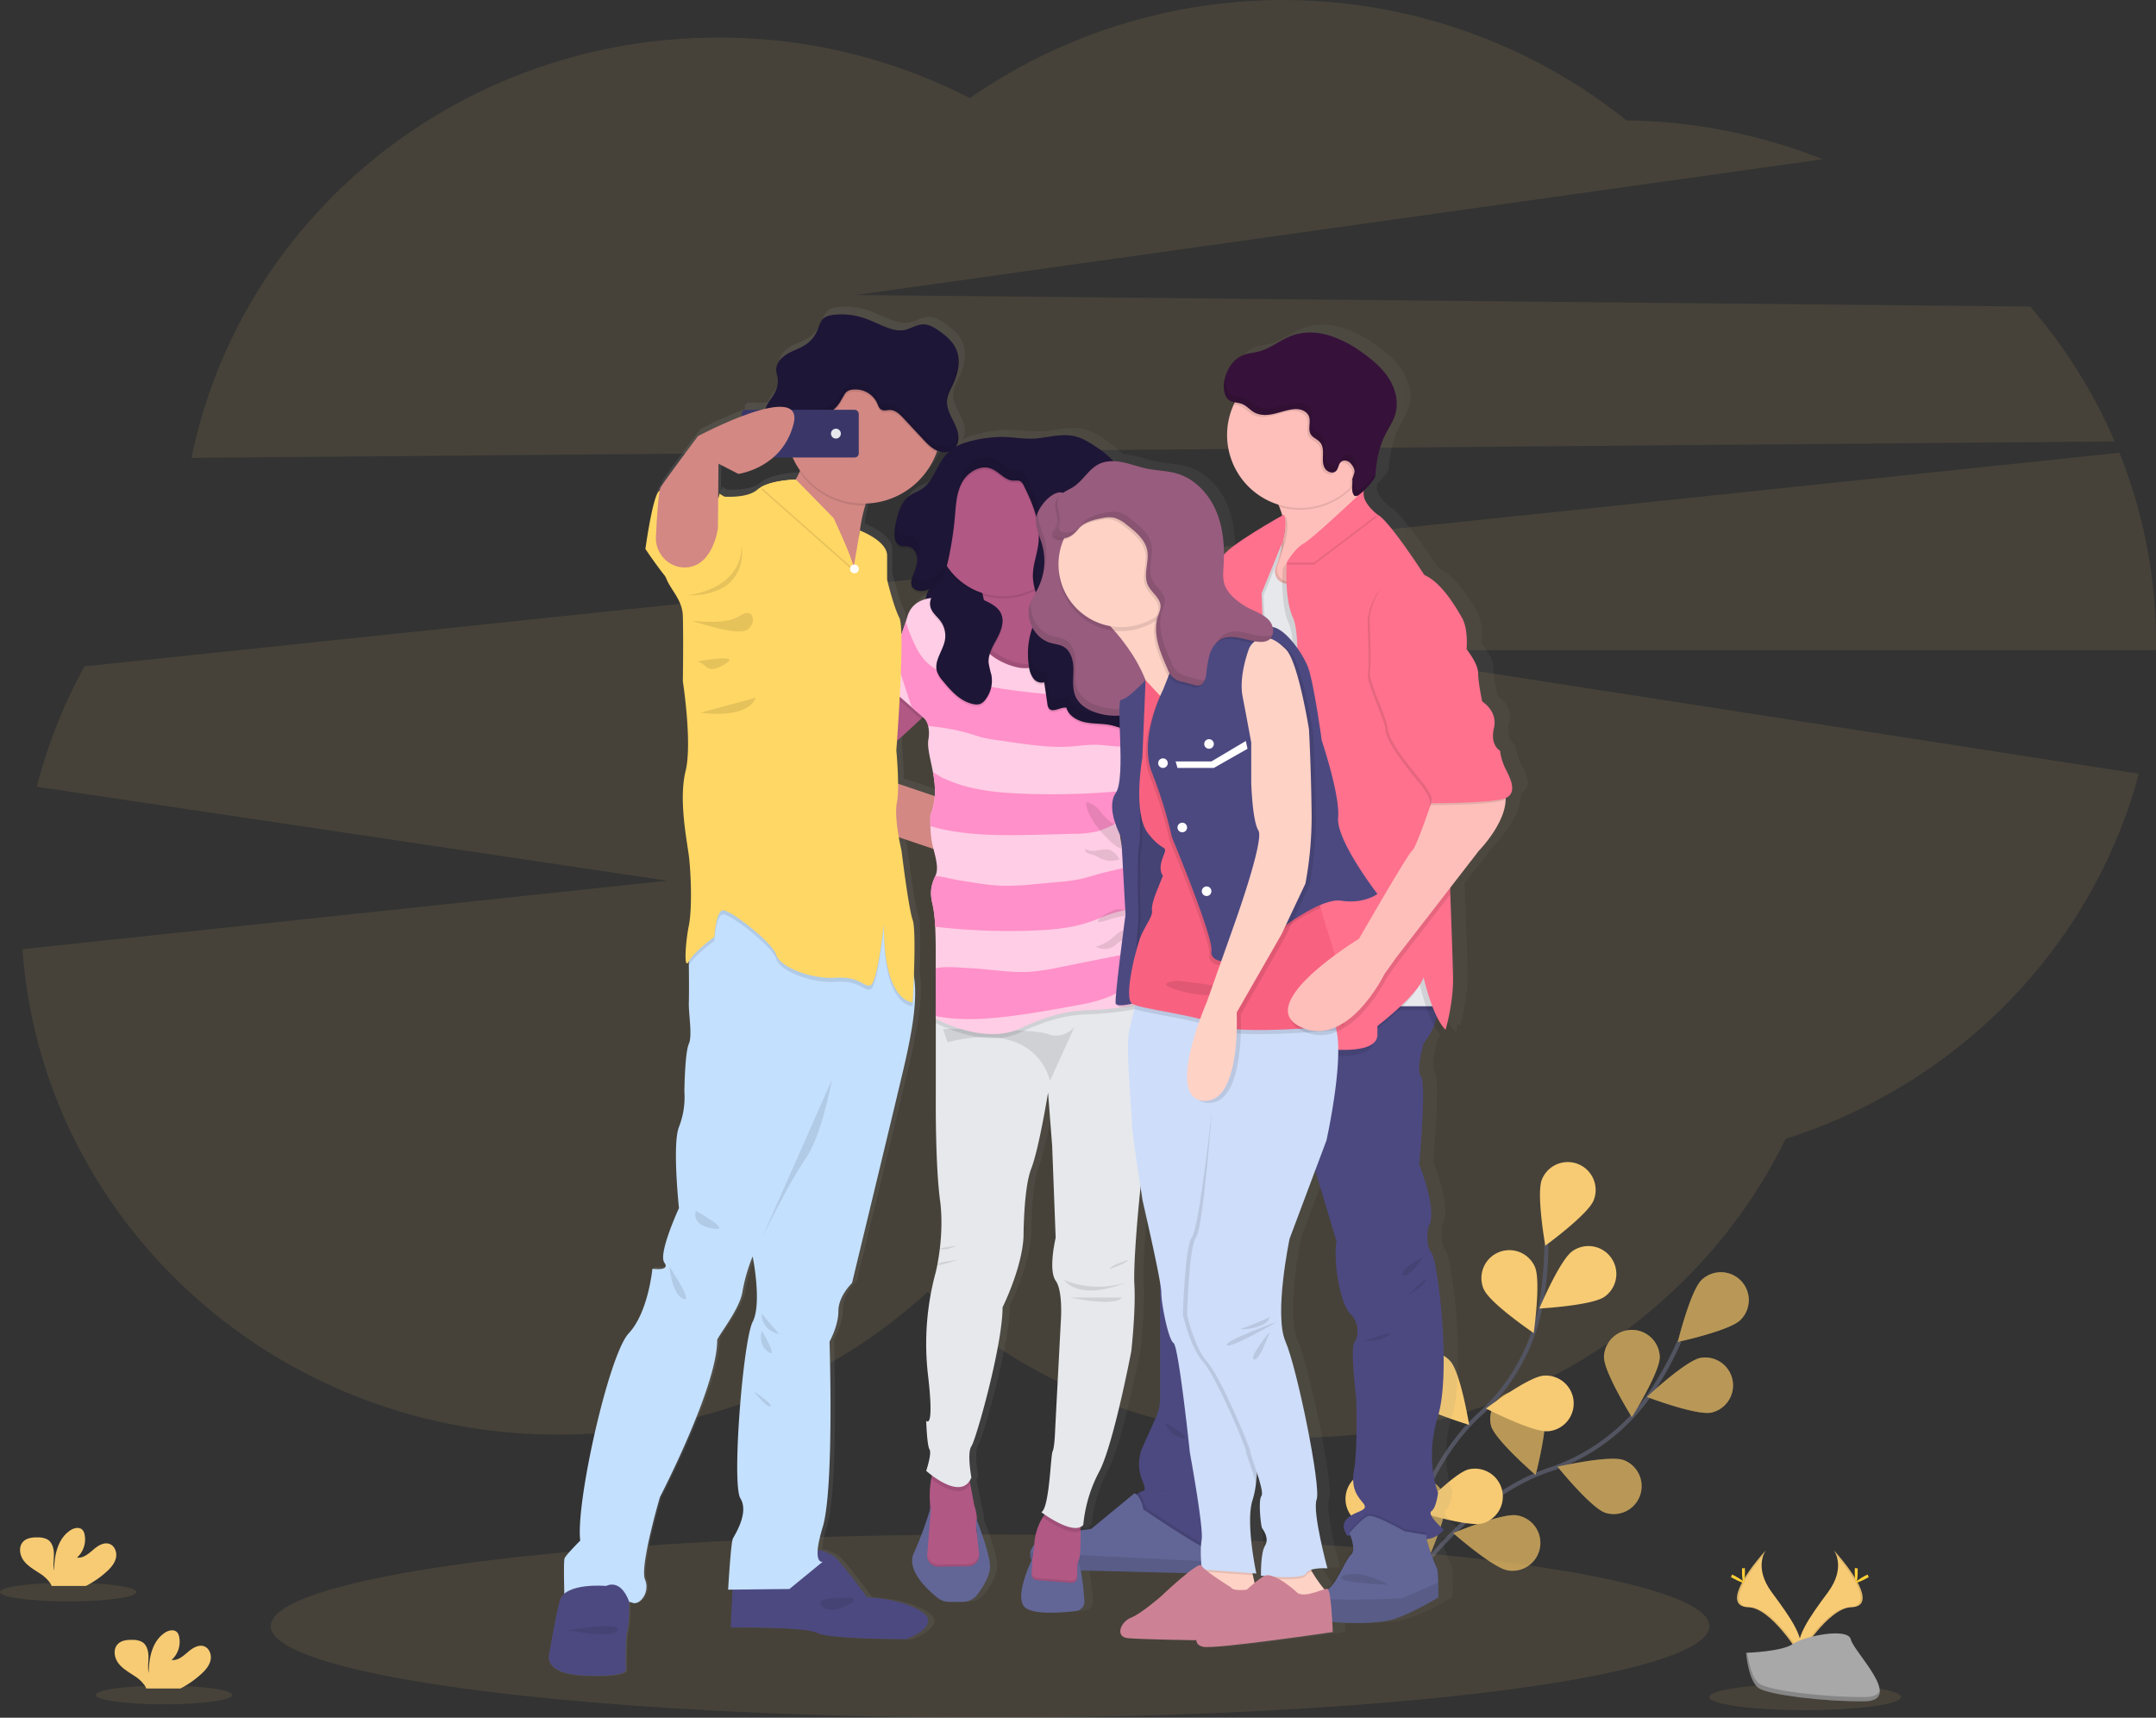 <svg id="f0051780-5d5f-44ea-91ae-bcb48dc19fdb" data-name="Layer 1" xmlns="http://www.w3.org/2000/svg" xmlns:xlink="http://www.w3.org/1999/xlink" width="1054.69" height="840.23" viewBox="0 0 1054.69 840.23"><rect x="0" y="0" width="1054.69" height="840.23" fill="#333333" stroke="none"/><defs><linearGradient id="3e7299b2-b2f4-4d30-956c-0bf0c5f0d73d" x1="341.12" y1="514.64" x2="820" y2="514.64" gradientUnits="userSpaceOnUse"><stop offset="0" stop-color="gray" stop-opacity="0.25"/><stop offset="0.54" stop-color="gray" stop-opacity="0.12"/><stop offset="1" stop-color="gray" stop-opacity="0.1"/></linearGradient></defs><title>group selfie</title><path d="M1107.15,245.83a254.34,254.34,0,0,0-41.4-66L491.39,174.2l472.89-66.41a268.29,268.29,0,0,0-95.94-19A268.93,268.93,0,0,0,547.09,77.88,267.75,267.75,0,0,0,424.15,48.26c-127.61,0-233.95,88.38-257.8,205.59Z" transform="translate(-72.66 -29.89)" fill="#F7CB74" opacity="0.1"/><path d="M1127.34,344.13a248.33,248.33,0,0,0-17.9-92.78L114,355.84a249.9,249.9,0,0,0-23.32,58.9L399,460.69,83.66,494.19C93.15,626.88,206.9,731.66,345.85,731.66c69.95,0,133.51-26.56,180.6-69.85,47.24,44.11,111.41,71.24,182.1,71.24,104.91,0,195.44-59.72,237.6-146.08,84.59-26.85,150.3-94.26,172.79-178.58L729.11,347.92H1127.3C1127.32,346.66,1127.34,345.4,1127.34,344.13Z" transform="translate(-72.66 -29.89)" fill="#F7CB74" opacity="0.1"/><path d="M751.53,820.75s31.51-55.81,79-71.9a97.17,97.17,0,0,0,49.19-36.79A164.09,164.09,0,0,0,894.19,686" transform="translate(-72.66 -29.89)" fill="none" stroke="#535461" stroke-miterlimit="10" stroke-width="2"/><path d="M924,675.64c-5.41,5.24-30.59,10.67-30.59,10.67s6.18-25,11.59-30.25a13.64,13.64,0,1,1,19,19.58Z" transform="translate(-72.66 -29.89)" fill="#F7CB74"/><path d="M909.79,720.89c-7.39,1.47-31.48-7.67-31.48-7.67s18.78-17.63,26.17-19.1a13.65,13.65,0,0,1,5.31,26.77Z" transform="translate(-72.66 -29.89)" fill="#F7CB74"/><path d="M857.92,769.86c-7.12-2.47-23.31-22.51-23.31-22.51s25.12-5.74,32.24-3.28a13.65,13.65,0,0,1-8.93,25.79Z" transform="translate(-72.66 -29.89)" fill="#F7CB74"/><path d="M810.33,798.07c-7.43-1.23-26.77-18.25-26.77-18.25s23.78-9.9,31.21-8.67a13.64,13.64,0,0,1-4.44,26.92Z" transform="translate(-72.66 -29.89)" fill="#F7CB74"/><path d="M857.31,693.68c0,7.54,13.63,29.4,13.63,29.4s13.65-21.85,13.66-29.38a13.65,13.65,0,0,0-27.29,0Z" transform="translate(-72.66 -29.89)" fill="#F7CB74"/><path d="M802.07,727.38c2.25,7.2,21.8,24,21.8,24s6.49-24.93,4.24-32.12a13.64,13.64,0,0,0-26,8.15Z" transform="translate(-72.66 -29.89)" fill="#F7CB74"/><path d="M752.88,767.51c1,7.46,17.44,27.3,17.44,27.3s10.61-23.47,9.61-30.94a13.65,13.65,0,0,0-27,3.64Z" transform="translate(-72.66 -29.89)" fill="#F7CB74"/><path d="M924,675.64c-5.41,5.24-30.59,10.67-30.59,10.67s6.18-25,11.59-30.25a13.64,13.64,0,1,1,19,19.58Z" transform="translate(-72.66 -29.89)" opacity="0.25"/><path d="M909.79,720.89c-7.39,1.47-31.48-7.67-31.48-7.67s18.78-17.63,26.17-19.1a13.65,13.65,0,0,1,5.31,26.77Z" transform="translate(-72.66 -29.89)" opacity="0.25"/><path d="M857.92,769.86c-7.12-2.47-23.31-22.51-23.31-22.51s25.12-5.74,32.24-3.28a13.65,13.65,0,0,1-8.93,25.79Z" transform="translate(-72.66 -29.89)" opacity="0.25"/><path d="M810.33,798.07c-7.43-1.23-26.77-18.25-26.77-18.25s23.78-9.9,31.21-8.67a13.64,13.64,0,0,1-4.44,26.92Z" transform="translate(-72.66 -29.89)" opacity="0.25"/><path d="M857.31,693.68c0,7.54,13.63,29.4,13.63,29.4s13.65-21.85,13.66-29.38a13.65,13.65,0,0,0-27.29,0Z" transform="translate(-72.66 -29.89)" opacity="0.25"/><path d="M802.07,727.38c2.25,7.2,21.8,24,21.8,24s6.49-24.93,4.24-32.12a13.64,13.64,0,0,0-26,8.15Z" transform="translate(-72.66 -29.89)" opacity="0.25"/><path d="M752.88,767.51c1,7.46,17.44,27.3,17.44,27.3s10.61-23.47,9.61-30.94a13.65,13.65,0,0,0-27,3.64Z" transform="translate(-72.66 -29.89)" opacity="0.25"/><path d="M753.34,819.64s6.19-63.79,43-97.73a97.11,97.11,0,0,0,30.06-53.57,163.43,163.43,0,0,0,2.69-29.74" transform="translate(-72.66 -29.89)" fill="none" stroke="#535461" stroke-miterlimit="10" stroke-width="2"/><path d="M852.24,617.07c-2.82,7-23.64,22.16-23.64,22.16s-4.48-25.37-1.67-32.36a13.64,13.64,0,0,1,25.31,10.2Z" transform="translate(-72.66 -29.89)" fill="#F7CB74"/><path d="M857.56,664.22c-6.17,4.33-31.89,5.75-31.89,5.75s10-23.73,16.19-28.07a13.64,13.64,0,0,1,15.7,22.32Z" transform="translate(-72.66 -29.89)" fill="#F7CB74"/><path d="M830,730c-7.51.63-30.43-11.13-30.43-11.13s20.63-15.43,28.14-16.06A13.64,13.64,0,0,1,830,730Z" transform="translate(-72.66 -29.89)" fill="#F7CB74"/><path d="M797.91,775.08c-7.3,1.89-31.87-5.83-31.87-5.83s17.72-18.69,25-20.59a13.65,13.65,0,0,1,6.85,26.42Z" transform="translate(-72.66 -29.89)" fill="#F7CB74"/><path d="M798.56,660.61c3.05,6.89,24.37,21.35,24.37,21.35s3.63-25.5.58-32.39a13.64,13.64,0,1,0-25,11Z" transform="translate(-72.66 -29.89)" fill="#F7CB74"/><path d="M761.71,713.8c5,5.67,29.65,13.08,29.65,13.08s-4.17-25.42-9.14-31.08a13.64,13.64,0,0,0-20.51,18Z" transform="translate(-72.66 -29.89)" fill="#F7CB74"/><path d="M733,770.42c4,6.42,27,17.9,27,17.9s.19-25.76-3.76-32.18A13.64,13.64,0,1,0,733,770.42Z" transform="translate(-72.66 -29.89)" fill="#F7CB74"/><ellipse cx="33.36" cy="778.77" rx="33.36" ry="4.58" fill="#F7CB74" opacity="0.1"/><ellipse cx="80.25" cy="829.12" rx="33.36" ry="4.58" fill="#F7CB74" opacity="0.1"/><path d="M171.27,848.59c2-1.84,3.82-4,4.39-6.63s-.56-5.78-3.07-6.74c-2.81-1.08-5.82.88-8.1,2.85s-4.9,4.22-7.88,3.8a12,12,0,0,0,3.71-11.23,4.73,4.73,0,0,0-1-2.28c-1.56-1.67-4.39-1-6.26.36-6,4.19-7.61,12.27-7.65,19.55-.6-2.62-.09-5.36-.11-8s-.75-5.68-3-7.12a9.1,9.1,0,0,0-4.61-1.09c-2.68-.1-5.66.17-7.48,2.13-2.27,2.43-1.68,6.51.29,9.18s5,4.36,7.74,6.21a17.23,17.23,0,0,1,5.54,5.27,6.32,6.32,0,0,1,.41,1H160.9A47,47,0,0,0,171.27,848.59Z" transform="translate(-72.66 -29.89)" fill="#F7CB74"/><path d="M125,798.51c2-1.83,3.82-4,4.39-6.62s-.56-5.78-3.07-6.74c-2.81-1.08-5.82.87-8.1,2.84s-4.9,4.22-7.88,3.81a12,12,0,0,0,3.71-11.23,4.68,4.68,0,0,0-1-2.28c-1.56-1.67-4.39-1-6.26.36-6,4.19-7.62,12.27-7.65,19.55-.6-2.63-.09-5.36-.11-8.06s-.75-5.67-3-7.12a9.12,9.12,0,0,0-4.61-1.08c-2.68-.1-5.66.17-7.48,2.12-2.27,2.44-1.69,6.51.29,9.19s5,4.35,7.74,6.2a17.26,17.26,0,0,1,5.54,5.28,5.79,5.79,0,0,1,.41.94h16.77A46.3,46.3,0,0,0,125,798.51Z" transform="translate(-72.66 -29.89)" fill="#F7CB74"/><ellipse cx="883.1" cy="830.11" rx="46.92" ry="6.44" fill="#F7CB74" opacity="0.1"/><path d="M969.73,788.19s6.29,8.22-2.9,20.63-16.77,22.9-13.71,30.63c0,0,13.87-23.05,25.15-23.37S982.14,802.05,969.73,788.19Z" transform="translate(-72.66 -29.89)" fill="#F7CB74"/><path d="M969.73,788.19a10.29,10.29,0,0,1,1.28,2.58c11,12.93,16.88,25,6.3,25.31-9.86.28-21.69,17.91-24.52,22.36a9.16,9.16,0,0,0,.33,1S967,816.4,978.27,816.08,982.14,802.05,969.73,788.19Z" transform="translate(-72.66 -29.89)" opacity="0.1"/><path d="M981.42,798.67c0,2.89-.33,5.24-.73,5.24s-.72-2.35-.72-5.24.4-1.53.8-1.53S981.42,795.77,981.42,798.67Z" transform="translate(-72.66 -29.89)" fill="#ffd037"/><path d="M985.43,802.12c-2.54,1.39-4.76,2.22-4.95,1.87s1.71-1.76,4.25-3.14,1.54-.38,1.73,0S988,800.74,985.43,802.12Z" transform="translate(-72.66 -29.89)" fill="#ffd037"/><path d="M936.52,788.19s-6.29,8.22,2.9,20.63,16.77,22.9,13.7,30.63c0,0-13.86-23.05-25.15-23.37S924.11,802.05,936.52,788.19Z" transform="translate(-72.66 -29.89)" fill="#F7CB74"/><path d="M936.52,788.19a10.08,10.08,0,0,0-1.29,2.58c-11,12.93-16.87,25-6.29,25.31,9.86.28,21.69,17.91,24.52,22.36a7.49,7.49,0,0,1-.34,1S939.26,816.4,928,816.08,924.11,802.05,936.52,788.19Z" transform="translate(-72.66 -29.89)" opacity="0.1"/><path d="M924.83,798.67c0,2.89.33,5.24.73,5.24s.72-2.35.72-5.24-.4-1.53-.8-1.53S924.83,795.77,924.83,798.67Z" transform="translate(-72.66 -29.89)" fill="#ffd037"/><path d="M920.82,802.12c2.54,1.39,4.76,2.22,4.95,1.87s-1.71-1.76-4.26-3.14-1.53-.38-1.73,0S918.28,800.74,920.82,802.12Z" transform="translate(-72.66 -29.89)" fill="#ffd037"/><path d="M926.83,838.38s17.58-.54,22.88-4.32,27-8.27,28.35-2.22,26.42,30.09,6.57,30.25-46.11-3.09-51.4-6.31S926.83,838.38,926.83,838.38Z" transform="translate(-72.66 -29.89)" fill="#a8a8a8"/><path d="M985,860c-19.85.16-46.11-3.09-51.4-6.31-4-2.45-5.63-11.25-6.17-15.31l-.59,0s1.12,14.18,6.4,17.4,31.56,6.47,51.4,6.31c5.73-.05,7.71-2.09,7.6-5.11C991.44,858.81,989.25,860,985,860Z" transform="translate(-72.66 -29.89)" opacity="0.2"/><ellipse cx="484.31" cy="795.42" rx="351.87" ry="44.81" fill="#F7CB74" opacity="0.1"/><path d="M817,404a27.46,27.46,0,0,1-3-9.58s-5.08-2.68-3.05-11.09-5.76-13-5.76-13h0c0-.05-2-9.39-2-14.08s-5.75-11.74-5.75-11.74,1-9.85-2.38-15.65-10.16-17.17-18.63-20.89c0,0-18-27.56-23.37-29.71,0,0-5.7-4.19-6.76-9h0a14.63,14.63,0,0,1,0-1.65,1.43,1.43,0,0,1,0-.22l0,0h0c0-.28,0-.55,0-.85,2.77-2.55,5.68-6.22,5.77-7.42a58.68,58.68,0,0,1,3.27-16.47h0c.21-.55.42-1.09.65-1.62s.54-1.25.85-1.87c1.74-3.48,4.09-6.71,5.18-10.45.08-.28.15-.56.22-.83h0c1.32-5.58-.26-11.61-3.34-16.48-3.24-5.12-8-9.13-13-12.64a58.14,58.14,0,0,0-16.5-8.61c-6-1.81-12.52-2.16-18.41-.13s-11,6.42-17.07,8c-2.56.66-5.26.81-7.71,1.79-4.94,2-8.07,7-9.14,12.2a16.91,16.91,0,0,0-.38,3.68,10.22,10.22,0,0,0,.69,3.59,5.12,5.12,0,0,0,3.58,3.44l.55.14.68.14c-.18.36-.38.71-.55,1.08a35.41,35.41,0,0,0-3.3,15,35.92,35.92,0,0,0,25.5,34.27c.16.38.32.77.47,1.15.55,1.38,1.05,2.81,1.46,4.24-4.38,2.43-24.16,13.57-28.94,19.13a54,54,0,0,0-3.85-21.26c-3.58-8.39-10.41-15.75-19.21-18.42-5-1.5-10.26-1.48-15.34-2.52-4-.81-7.8-2.27-11.78-3.09a26.64,26.64,0,0,0-4.8-.55,42.12,42.12,0,0,0-8.79-7.19c-3.13-2.08-6.4-4.11-10.06-5-6.17-1.54-12.62.25-19,.93-6.69.72-13.15-1-19.75-.63a63.57,63.57,0,0,0-17,3.05,24.53,24.53,0,0,0-3.93,1.81c.08-.13.18-.24.26-.37s.18-.35.27-.53.13-.24.18-.37.16-.44.23-.67a2.29,2.29,0,0,0,.09-.28,7.13,7.13,0,0,0,.18-.8l0-.17a7.32,7.32,0,0,0,.09-.93.15.15,0,0,0,0-.07,10.62,10.62,0,0,0-.17-2.52c-.56-2.81-2-5.35-3.3-7.92s-2.39-5.36-2.15-8.22c0-.23,0-.47.09-.7a7.45,7.45,0,0,1,.17-.82v-.06a8.19,8.19,0,0,1,.23-.81v0c.09-.27.18-.54.28-.81l0,0c.1-.27.21-.53.32-.8v0l.36-.8h0c.12-.28.25-.55.38-.82.27-.54.53-1.08.79-1.62s.44-1,.65-1.43l.12-.27c.41-1,.78-2,1.1-3,0-.1.07-.2.1-.3a27.73,27.73,0,0,0,.76-3c0-.11,0-.21,0-.32a21.27,21.27,0,0,0,.3-3.07v-.32a14.85,14.85,0,0,0-1.13-5.87c-1.67-3.93-5.1-6.85-8.63-9.3-2.38-1.65-5.05-3.23-8-3.17-3.43.07-6.44,2.4-9.84,2.88a14.84,14.84,0,0,1-6.49-.81c-4.74-1.49-9.11-4-13.86-5.44a34.67,34.67,0,0,0-14.1-1.34c-2,.22-4.07.68-5.48,2.07s-1.92,3.56-2.7,5.45a15.85,15.85,0,0,1-5.78,7.1c-2.83,1.91-6.21,2.87-9.18,4.58-2.48,1.42-4.76,3.66-5.4,6.33h0v0a4.1,4.1,0,0,0-.12.7.77.77,0,0,0,0,.15,4.41,4.41,0,0,0,0,.73v0a30.21,30.21,0,0,0,.7,3.87h0c0,.07,0,.14,0,.22.43,3-.74,6.13-2.44,8.72-1.29,2-3,4-3.58,6.23-.71.16-1.43.34-2.16.53H439a2,2,0,0,0-2,2v1.17a220,220,0,0,0-21.67,9.73s-16.77,22.13-18.55,25.15a6.94,6.94,0,0,0-.53,1.81h0c-3.3,1-7.09,28.62-7.09,28.62s4.79,7.14,10.11,13.8c2.1,6.14,8.29,11,8.51,19.15.32,12.32,0,32.19,0,32.19s4.75,30.44,1.34,44.27.62,33.7,1.63,41.5,1.78,25.65,0,34.45-2.54,22.39,0,17.61c0,0,0,.75,0,2,.05,4.16.12,13.74,0,18.14-.17,5.7,1.86,16.43,0,20.45s-2.2,21.13-2.2,23.48a40.21,40.21,0,0,1-2.7,17.44c-3.4,8.38,0,39.91,0,39.91s-10.47,22.46-7.27,26.82-5.94,3-5.94,3-2,21.47-11.86,31.86-26.42,83.5-24.05,101.94c0,0-7.11,7-7.79,8.72-.47,1.18-.28,11.44-.12,17.45a6.84,6.84,0,0,0-2.25,3.51c-2.37,9.22-5.25,26.33-5.25,26.33s-3.22,9.55,17.61,10.39,20.49-2.68,20.49-2.68-.33-16.46.68-19.38,1-14,1-14.16a6.31,6.31,0,0,1,1.41.34c3.72,1.67,9.14-5,6.43-11.41s7.45-40.57,7.45-40.57,28.45-54.2,28.45-77.13c0-1.67,11.17-15.09,12.54-23.8a84,84,0,0,1,5.08-17.45s4.73,23.14,0,32.19-10.51,79.82-6.1,86.86-2.71,17.77-3.73,19.78-2.37,25.15-2.37,25.15l2.24,0-.89,18.64s36.75-.5,43,2.68,44.37,3,44.37,3,17.61-6.54,7.79-13.25-27.43-7.37-27.43-7.37S484.74,791.15,482,790.31c-1.83-.56-4.67-2.89-7.25-2.37a53.24,53.24,0,0,1,2.51-11.54c5.76-18.78,3.38-91.22,3.38-91.22s4.41-7.71,4.41-15.09,6.77-13.75,6.77-13.75,19.65-80.48,24-98.92c3.88-16.28,9.09-37.78,6.76-51.83,0-.11,0-.21-.07-.32.39-10.57.62-24.29-.59-27.58-2-5.54-5.56-34.21-5.56-34.21s-.67-2.77-1.34-6.54l17.23,5.75c1.25,4.78,2.54,9.62,1.12,12.88l-.21.5c-1.53,3.53-3,7.18-1.39,13.58A61,61,0,0,1,533.2,481c.23,5,.2,10.16.25,13.81,0,1.48,0,3.85,0,6.65,0,8,0,19.59,0,23.51v1.37h0V565.9s-.26,32.19,2.11,49.79a95.77,95.77,0,0,1-.08,23.53h0c-.39,3.22-.85,5.95-1.23,8v0h0c-.45,2.34-.79,3.7-.79,3.7a132.64,132.64,0,0,0-3.89,50.55c3.3,27.92-.88,22.63-.88,22.63s.37,12.08,1.64,14.09-1.64,10.56-1.64,10.56,1.11,1,2.85,2.28c-.12.55-.24,1.13-.35,1.76a45.19,45.19,0,0,0-.61,11.3c.06.83.08,1.7.06,2.62,0,.38,0,.76,0,1.15a170.44,170.44,0,0,1-8,21.39c-3.88,8.25,6.6,17.9,11.78,22a9.27,9.27,0,0,0,5.79,2h6.63a9.29,9.29,0,0,0,7.41-3.67c2.83-3.72,6.56-9.59,6.24-14.32-.43-6.41-5.1-18.54-6.5-22a8.18,8.18,0,0,0,.05-.88,24.44,24.44,0,0,0-1.3-6.5l-2.07-10.68-.3-1.54a9.72,9.72,0,0,0,.85-1.61s-2.29-12.07,0-15.34,15.49-49.55,15.49-68.41c0,0,9.66-19.11,10.42-34.71,0,0,0-23.89,3.81-33.45s8.38-37.47,8.38-37.47l2.07,26.15,1.74,45.27s-3.81,15.85,0,21.13,2.54,20.37,2.54,20.37l-2.79,52.82s-.25,8.8-1.27,10.81S590,766.85,586,769.11c0,0,.62.47,1.65,1.17-.3.4-.62.84-1,1.36a27.52,27.52,0,0,0-4.13,12.44c0,.39-.08.76-.12,1.14a8.64,8.64,0,0,0-1.93,3.75,5.4,5.4,0,0,0,.64,3.75c-1.74,3.71-8.3,18.67-3.42,23.18,4.09,3.77,18.2,2.69,25.46,1.84a4.67,4.67,0,0,0,4.14-4.94,123.94,123.94,0,0,0-1.81-15l53,1.35c-5.85,4.6-13.17,11.51-13.17,11.51s-9.91,8.55-14.86,10.43-8.22,9.44-1.44,10.06,33.06,1,33.06,1L663,832c.08,1.58,1,2.93,3.57,3.38,6.35,1.13,64.27-7.29,64.27-7.29s-.08-2.13-.24-5c9.65,1,23.35.85,30.38-1.3,9.32-2.86,22.35-10.73,22.35-10.73s0-1,0-2.57,0-3.53-.08-5.71c-.09-3.28-.3-6.61-.78-7.49a80.32,80.32,0,0,1-4.74-12.88,12.13,12.13,0,0,0,8.22-4.72s-8.56-7.38-6.1-9,3.3-9.06,3.3-9.06-6.78-16.1-.08-37.56.08-76.46-3.31-80.77-1.35-12.79-1.35-12.79c4.74-7.71-4.66-30.51-4.66-30.51s3.64-39.58.93-43.12S776,538.23,776,538.23a34.45,34.45,0,0,0,5.15-8.61,20.09,20.09,0,0,0,3.65,5.06s.46-1.51,1.07-4a13.52,13.52,0,0,0,1,1s4.07-13.22,3.73-26.63-1.35-40-1.35-40l-.06-3.24,14.28-18.26s13.22-13.27,13.29-25.44A5,5,0,0,0,818,417C821.75,414.17,819.54,408.76,817,404Zm-191.36,33,.23,4.14a55,55,0,0,1-.95-5.53C625.37,436.41,625.66,436.92,625.66,436.92ZM743,268.82a8.89,8.89,0,0,0,1.36-.83l-1.29,1.19C743.08,269.06,743.06,268.94,743,268.82ZM540.1,247.19a18,18,0,0,0-1.47,1.43c-4.81,5.29-6.35,13.4-12.42,17.2-1.72,1.07-3.68,1.71-5.37,2.82-4.1,2.69-5.83,7.55-6.93,12.42,0-.36.06-.71.11-1.06-.33,1.34-.6,2.7-.85,4a15.8,15.8,0,0,0-.17,5.36c.17,2.48,1.06,4.7,3.36,5.28,1.16.29,2.4,0,3.58.23,2.3.42,3.76,2.57,4.2,4.91a2.11,2.11,0,0,1,0,.25l0-.06c0,.27.08.55.1.82a1.09,1.09,0,0,0,0,.18,26.71,26.71,0,0,1-2,6.75l-.06-.24c-.26.71-.51,1.42-.71,2.14a6.11,6.11,0,0,0-.23,3.19,3.55,3.55,0,0,0,.4,1.78,4.5,4.5,0,0,0,3.24,2,9.14,9.14,0,0,0,4.58-.4,10,10,0,0,0-1,3.55,12.21,12.21,0,0,0-9.25,8.72c-.24.82-.49,1.63-.75,2.44-.68,2.14-1.42,4.25-2.19,6.29-.12-4.07-.42-7-1-8.15-3-6-6.09-18.87-6.09-18.87V298.36c0-7.26-13.39-12.28-13.51-12.33a73.06,73.06,0,0,1,2.65-12.33c.1-.34.22-.67.33-1a38.62,38.62,0,0,0,35.12-25.07c.11-.3.2-.6.31-.9a9.47,9.47,0,0,0,4,.78A7.32,7.32,0,0,0,540.1,247.19ZM514.74,410.6c0-7.84-.87-16.41-.87-16.41s.13-1.74.34-4.66c4.93-4.38,9.78-8.86,11.85-10.79.67-.61,1-1,1-1a7.56,7.56,0,0,1,2.61,4.49,16.5,16.5,0,0,1,.11,6.58c-.68,4.19,1.1,9.8,2.28,16.22h0a46.5,46.5,0,0,1,.89,11.62Zm92,364.8a69.35,69.35,0,0,1,7.88-26.15c7.11-13.08,16-59.36,16-59.36s2.29-20.12,1.52-32.95c-.47-8,1.21-30.59,3.09-47.79.51,3.32.87,5.6.88,5.79,0,.64,6.68,28.65,8.8,41V713a22.88,22.88,0,0,1-2.05,9.46L636.31,737a20.54,20.54,0,0,0-.17,16.48c1.06,2.54,1.68,4.8.69,5.08a15.74,15.74,0,0,0-2.43,1,5.8,5.8,0,0,0-1.08-.84l-21.56,17.61-6.34.86c0-.28,0-.54,0-.8A4.22,4.22,0,0,0,606.79,775.4ZM692,803.91l-.84-3.74-.23-1,2,.15s-5.59-25.65-1.78-36.47a41.43,41.43,0,0,0,1.59-8.05c.19-1.56.36-3.24.51-5,1.65,5,3.1,10.16,2.21,11.29-1.78,2.26-.22,15.09.27,15.84s3.8,5,1.51,8.64-2,14.82-2,14.82.58.07,1.55.15A34.67,34.67,0,0,0,692,803.91Zm28.48-5.56c-.16-.28-.31-.57-.46-.85,3.25-1.15,8.17-.76,8.17-.76s-7.62-27.87-5.33-33.91-9.66-64.39-15.5-77.72,2-50.55,2-50.55l12.76-33.69,10.57,34.93c-1.69,9.7,1.7,30.54,6.78,35.57s4.06,11.73,2,14.42,1,27.49,1,27.49.68,25.49-1,34.54,1,12.75,4.4,16.77-3.72,3.69-7.79,7.52,0,8.58,0,8.58l1.5-.11a22.51,22.51,0,0,1,1.36,5.8,3.48,3.48,0,0,1-1,2.52c-2.72,2.35-7.12,13.92-11,16.77-.44.33-1,.75-1.53,1.24-.23,0-.49.1-.78.17A66.52,66.52,0,0,1,720.44,798.35ZM435.38,258.12a36.45,36.45,0,0,0,17.27-8.05h9.7a37.68,37.68,0,0,0,3.69,6.41c-.09.22-.16.43-.25.66a25.41,25.41,0,0,1-1.94,3.81h0s-11,.15-17.25,3.7a11.85,11.85,0,0,0-1.83,1.27c-4.22,3.61-12.64,3.63-16.51,3.42L426,267.93l-.41,1.83-.24.2.14-16.87ZM553.58,775l0,1.36A10.64,10.64,0,0,1,553.58,775Zm0,1.56.11,1.09C553.69,777.24,553.65,776.88,553.62,776.54Z" transform="translate(-72.66 -29.89)" fill="url(#3e7299b2-b2f4-4d30-956c-0bf0c5f0d73d)"/><rect x="499.19" y="416.63" width="41.65" height="24.69" transform="translate(91.7 -173.58) rotate(18.64)" fill="#d38884"/><path d="M774.47,514.77s6,11-5.33,25.33c0,0-4,12.95-1.33,16.48s-.92,42.85-.92,42.85,9.25,22.67,4.59,30.34c0,0-2,8.42,1.33,12.71s9.84,58.95,3.25,80.29.08,37.33.08,37.33-.83,7.33-3.25,9,6,9,6,9a11.63,11.63,0,0,1-13.43,4c-8.66-3-33.66-1-33.66-1s-4-4.71,0-8.52,11-3.48,7.66-7.48-6-7.67-4.33-16.67,1-34.33,1-34.33-3-24.67-1-27.33,3-9.34-2-14.34-8.33-25.71-6.67-35.35l-18.66-62.31-36.67-60L725,507Z" transform="translate(-72.66 -29.89)" fill="#4c4981"/><path d="M739.8,282.1v38h-51l-1.33-3.73s5-13.92,11.67-21.58c3.31-3.81,1.77-10.83-.63-16.93a76.74,76.74,0,0,0-5.71-11.41s46-29,43.67-11.33a60.21,60.21,0,0,0-.47,11.39C736.56,276.75,739.8,282.1,739.8,282.1Z" transform="translate(-72.66 -29.89)" fill="#febfba"/><path d="M736.47,255.1a60.21,60.21,0,0,0-.47,11.39,35.75,35.75,0,0,1-37.49,11.35,76.74,76.74,0,0,0-5.71-11.41S738.8,237.43,736.47,255.1Z" transform="translate(-72.66 -29.89)" opacity="0.1"/><path d="M744.28,242.63A35.67,35.67,0,1,1,708.62,207,35.61,35.61,0,0,1,744.28,242.63Z" transform="translate(-72.66 -29.89)" fill="#febfba"/><path d="M695.14,290.34l-15.67,25-9,67.27v55.15l2,19.66,37.15,2.67,16.52-55.51,12.67-56.82,13.66-11.67-32.33-36.67s-6.24,8.75-13.29,13.84a6,6,0,0,1-9.13-7c2-5.24,3.81-11.06,2.42-12.45a14.44,14.44,0,0,0-6.67-3.43" transform="translate(-72.66 -29.89)" opacity="0.1"/><path d="M694.14,291.34l-15.67,25-9,67.27v55.15l2,19.66,37.15,2.67,16.52-55.51,12.67-56.82,13.66-11.67-32.33-36.67s-6.24,8.75-13.29,13.84a6,6,0,0,1-9.13-7c2-5.24,3.81-11.06,2.42-12.45a14.44,14.44,0,0,0-6.67-3.43" transform="translate(-72.66 -29.89)" fill="#e6e8ec"/><polygon points="675.15 494.21 707.48 494.21 703.15 473.21 702.48 464.05 686.82 473.88 675.15 494.21" opacity="0.1"/><polygon points="675.15 492.21 707.48 492.21 703.15 471.21 702.48 462.05 686.82 471.88 675.15 492.21" fill="#e6e8ec"/><path d="M701.81,282.57s-29.34,16.2-30.34,21.2-8,39.33-8,39.33v31l29-10.63-1.66-42.39,10.33-25.31S703.57,287.44,701.81,282.57Z" transform="translate(-72.66 -29.89)" opacity="0.1"/><path d="M700.81,281.57s-29.34,16.2-30.34,21.2-8,39.33-8,39.33v31l29-10.63-1.66-42.39,10.33-25.31S702.57,286.44,700.81,281.57Z" transform="translate(-72.66 -29.89)" fill="#ff718d"/><path d="M781.47,510.1c.33,13.33-3.67,26.47-3.67,26.47-5-4.73-9.22-18.75-10.73-25.68-2.52,8.54-22.6,23.88-22.6,23.88v4.66c-1,13-43,4-43,4l2.67-167.33s3.33-31.67-1-41.23-3-26.77-3-26.77,4-7,8.33-9.33,28.55-25.27,29.31-26l0,0a20.84,20.84,0,0,0,0,2.86h0c.62,8.39,6.66,8.93,6.66,8.93,5.33,2.14,23,29.54,23,29.54,8.33,3.69,15,15,18.33,20.76s2.34,15.56,2.34,15.56,5.66,7,5.66,11.67,2,14,2,14l-16.66,38.61,1,55.68S781.14,496.77,781.47,510.1Z" transform="translate(-72.66 -29.89)" opacity="0.1"/><path d="M783.47,507.1c.33,13.33-3.67,26.47-3.67,26.47-5-4.73-9.22-18.75-10.73-25.68-2.52,8.54-22.6,23.88-22.6,23.88v4.66c-1,13-43,4-43,4l.22-13.65v0l0-1.29,2.43-152.35s3.33-31.67-1-41.23-3-26.77-3-26.77,4-7,8.33-9.33,28.55-25.27,29.31-26l0,0a20.84,20.84,0,0,0,0,2.86h0c.62,8.39,6.66,8.93,6.66,8.93,5.33,2.14,23,29.54,23,29.54,8.33,3.69,15,15,18.33,20.76s2.34,15.56,2.34,15.56,5.66,7,5.66,11.67,2,14,2,14L783,407.39l-1.87,4.32,1,55.68S783.14,493.77,783.47,507.1Z" transform="translate(-72.66 -29.89)" fill="#ff718d"/><path d="M776.3,810.27s-12.83,7.83-22,10.67-29.83,2.16-37.5,0c-5.13-1.45-2.42-6.41,1.09-10.38a34.5,34.5,0,0,1,4.91-4.62c3.84-2.84,8.17-14.34,10.84-16.67s-.84-10.5-.84-10.5,6.17-7.33,9.17-8.33,17.83,7.5,17.83,7.5l10.84,1.83c-1.17,1.5,3.83,14,4.83,15.83.47.87.68,4.18.77,7.44C776.35,806.69,776.3,810.27,776.3,810.27Z" transform="translate(-72.66 -29.89)" opacity="0.1"/><path d="M776.3,811.27s-12.83,7.83-22,10.67-29.83,2.16-37.5,0c-5.13-1.45-2.42-6.41,1.09-10.38a34.5,34.5,0,0,1,4.91-4.62c3.84-2.84,8.17-14.34,10.84-16.67s-.84-10.5-.84-10.5,6.17-7.33,9.17-8.33,17.83,7.5,17.83,7.5l10.84,1.83c-1.17,1.5,3.83,14,4.83,15.83.47.87.68,4.18.77,7.44C776.35,807.69,776.3,811.27,776.3,811.27Z" transform="translate(-72.66 -29.89)" fill="#626696"/><path d="M776.3,811.27s-12.83,7.83-22,10.67-29.83,2.16-37.5,0c-5.13-1.45-2.42-6.41,1.09-10.38,9.05,1.65,40.58.21,40.58.21L776.24,804C776.35,807.69,776.3,811.27,776.3,811.27Z" transform="translate(-72.66 -29.89)" opacity="0.1"/><path d="M752.14,805.1s-14.83-8-22.17-4.5S752.14,805.1,752.14,805.1Z" transform="translate(-72.66 -29.89)" opacity="0.1"/><path d="M640.14,625.1v88.75a22.89,22.89,0,0,1-2,9.4l-6.49,14.43a20.61,20.61,0,0,0-.17,16.37c1,2.53,1.65,4.77.68,5.05-2.33.67-8,4.1-8,4.1s32.33,38.9,44.33,29.23,6.34-74,6.34-74,.67-56.66,1.33-57.66,1.67-32,1.67-32Z" transform="translate(-72.66 -29.89)" fill="#4c4981"/><path d="M746.47,282.57l-31,23.53H702.14s4-7,8.33-9.33,28.55-25.27,29.31-26l0,0a6.57,6.57,0,0,0,0,2.86h0C740.86,278.41,746.47,282.57,746.47,282.57Z" transform="translate(-72.66 -29.89)" opacity="0.1"/><path d="M746.47,281.57l-31,23.53H702.14s4-7,8.33-9.33,28.55-25.27,29.31-26l0,0a6.57,6.57,0,0,0,0,2.86h0C740.86,277.41,746.47,281.57,746.47,281.57Z" transform="translate(-72.66 -29.89)" fill="#ff718d"/><path d="M744.28,242.63a35.61,35.61,0,0,1-11.11,25.88c0-.16,0-.32,0-.48.33-5.62-.69.07,1-5.83.49-1.65-.7-3.47-1.86-4.75s-3.32-1.81-4.63-.68-1.21,3.32-2.47,4.52c-1.58,1.5-4.41.43-5.48-1.47s-.93-4.22-.87-6.4,0-4.55-1.45-6.21-3.48-2.17-4.53-3.88c-1.56-2.53.18-6-.88-8.77-1-2.54-4-3.71-6.75-3.58-6.37.31-12.65,4.62-19.1,2.05-2.54-1-4.36-3.61-6.83-4.54a15.57,15.57,0,0,0-3.16-.74,35.67,35.67,0,0,1,68.08,14.88Z" transform="translate(-72.66 -29.89)" opacity="0.1"/><path d="M672,223a12.66,12.66,0,0,1-.31-7.22c1.06-5.14,4.13-10.18,9-12.13,2.42-1,5.07-1.13,7.59-1.78,6-1.56,10.93-5.9,16.79-7.94s12.25-1.68,18.13.13a57.13,57.13,0,0,1,16.23,8.55c4.89,3.49,9.56,7.48,12.75,12.56s4.75,11.45,3.08,17.21c-1.08,3.72-3.38,6.93-5.1,10.39-3,6.13-4.2,13-4.7,19.83-.15,2.08-8.71,11.59-10.3,9.73-1.2-1.39-1.09-3.44-1-5.27.33-5.63-.69.06,1-5.83.48-1.66-.71-3.48-1.87-4.76s-3.32-1.8-4.62-.68-1.22,3.33-2.48,4.52c-1.58,1.5-4.41.43-5.48-1.47s-.93-4.21-.86-6.39,0-4.56-1.46-6.22-3.48-2.17-4.52-3.87c-1.56-2.54.17-6-.89-8.78-1-2.54-4-3.71-6.75-3.58-6.36.32-12.65,4.62-19.1,2.05-2.54-1-4.35-3.61-6.83-4.53C676.85,226.19,673.79,227.39,672,223Z" transform="translate(-72.66 -29.89)" fill="#36123a"/><path d="M666.3,798.72l-82.83-2.13c-5-2.76-6.28-5.65-5.79-8.25.91-4.8,7.79-8.57,7.79-8.57l22-3,21.21-17.5c3.39,2,4.29,8,4.29,8s27.17,18.33,30.83,19c1.84.33,2.46,3.45,2.62,6.48A44.1,44.1,0,0,1,666.3,798.72Z" transform="translate(-72.66 -29.89)" opacity="0.1"/><path d="M665.3,799.72l-82.83-2.13c-5-2.76-6.28-5.65-5.79-8.25.91-4.8,7.79-8.57,7.79-8.57l22-3,21.21-17.5c3.39,2,4.29,8,4.29,8s27.17,18.33,30.83,19c1.84.33,2.46,3.45,2.62,6.48A44.1,44.1,0,0,1,665.3,799.72Z" transform="translate(-72.66 -29.89)" fill="#626696"/><path d="M665.3,799.72l-82.83-2.13c-5-2.76-6.28-5.65-5.79-8.25l88.74,4.41A44.1,44.1,0,0,1,665.3,799.72Z" transform="translate(-72.66 -29.89)" opacity="0.1"/><g opacity="0.1"><path d="M735.22,261.16a18.23,18.23,0,0,0,1-3c.48-1.66-.71-3.48-1.87-4.76s-3.32-1.8-4.62-.68-1.22,3.33-2.48,4.52c-1.58,1.5-4.41.43-5.48-1.47s-.93-4.21-.86-6.39,0-4.56-1.46-6.22-3.48-2.17-4.52-3.87c-1.56-2.54.17-6-.89-8.78-1-2.54-4-3.71-6.75-3.58-6.36.32-12.65,4.62-19.1,2.05-2.54-1-4.35-3.61-6.83-4.53-3.51-1.31-6.57-.11-8.35-4.52a12.66,12.66,0,0,1-.31-7.22c.06-.29.13-.58.2-.86a20.29,20.29,0,0,0-1.2,3.86A12.66,12.66,0,0,0,672,223c1.78,4.41,4.84,3.21,8.35,4.52,2.48.92,4.29,3.52,6.83,4.53,6.45,2.57,12.74-1.73,19.1-2.05,2.72-.13,5.78,1,6.75,3.58,1.06,2.79-.67,6.24.89,8.78,1,1.7,3.23,2.35,4.52,3.87s1.52,4,1.46,6.22-.21,4.49.86,6.39,3.9,3,5.48,1.47c1.26-1.19,1.16-3.38,2.48-4.52s3.46-.59,4.62.68S735.67,259.52,735.22,261.16Z" transform="translate(-72.66 -29.89)"/><path d="M736.17,269.31c-1.2-1.39-1.09-3.44-1-5.27a10.75,10.75,0,0,0,0-2.79c-1.69,5.81-.68.18-1,5.79-.11,1.83-.22,3.88,1,5.27,1.59,1.86,10.15-7.65,10.3-9.73,0-.37.07-.75.1-1.12C743.3,264.88,737.46,270.81,736.17,269.31Z" transform="translate(-72.66 -29.89)"/><path d="M751.17,239.75a38.67,38.67,0,0,0-2.47,6.47,36.44,36.44,0,0,1,1.47-3.47c1.72-3.46,4-6.67,5.1-10.39.08-.27.15-.55.21-.83C754.29,234.37,752.54,237,751.17,239.75Z" transform="translate(-72.66 -29.89)"/></g><path d="M642.67,725.77s2.11,6.66,8.3,7.5S642.67,725.77,642.67,725.77Z" transform="translate(-72.66 -29.89)" opacity="0.1"/><path d="M635.67,759.27s6,.17,11.92,0S635.67,759.27,635.67,759.27Z" transform="translate(-72.66 -29.89)" opacity="0.1"/><path d="M739.83,685.93s7.5.34,12-2.83S739.83,685.93,739.83,685.93Z" transform="translate(-72.66 -29.89)" opacity="0.1"/><path d="M768.67,644.93s-11.84,6-9.5,8.5S768.67,644.93,768.67,644.93Z" transform="translate(-72.66 -29.89)" opacity="0.1"/><path d="M761.67,663.43c.83-.5,7-3.83,8.5-7.16S761.67,663.43,761.67,663.43Z" transform="translate(-72.66 -29.89)" opacity="0.1"/><path d="M554.33,797.1l-7.5,3-11.25,2.5-9.86-3.5-2.64-8s4.4-14.05,4.56-23.9c0-.91,0-1.78-.06-2.6a45.25,45.25,0,0,1,.6-11.24,40.52,40.52,0,0,1,1.65-6.51h15.75l1.71,8.88,2,10.62a24.42,24.42,0,0,1,1.28,6.46,5.63,5.63,0,0,1-.28,1.92,1.75,1.75,0,0,0-.1.46h0a23.48,23.48,0,0,0,.48,5.23v.07C551.83,787.21,554.33,797.1,554.33,797.1Z" transform="translate(-72.66 -29.89)" fill="#b15885"/><path d="M601.08,808.1l-26-3.25s1.39-5.09,2.53-12c.43-2.59.82-5.44,1.09-8.37a27.66,27.66,0,0,1,4.07-12.37,17.08,17.08,0,0,1,2.81-3.51l15.5,3.5s.12,3,.17,6.72c.07,5.57,0,12.84-.92,14.41l-.06.12C598.89,796.19,601.08,808.1,601.08,808.1Z" transform="translate(-72.66 -29.89)" fill="#b15885"/><path d="M550.23,775.19l-.06-3.49.44,1.11a5.63,5.63,0,0,1-.28,1.92A1.75,1.75,0,0,0,550.23,775.19Z" transform="translate(-72.66 -29.89)" opacity="0.1"/><path d="M554.33,797.1l-7.5,3-11.25,2.5-9.86-3.5-2.64-8s4.4-14.05,4.56-23.9c.35-1.16.54-1.83.54-1.83l-2,24a5.44,5.44,0,0,0,5.49,5.88l14.57-.21a5.43,5.43,0,0,0,5.33-6l-.88-8.57C551.83,787.21,554.33,797.1,554.33,797.1Z" transform="translate(-72.66 -29.89)" opacity="0.1"/><path d="M528.18,766.37a176.08,176.08,0,0,1-8.48,23.23c-3.82,8.2,6.5,17.8,11.59,21.87a9.1,9.1,0,0,0,5.7,2h6.53a9.12,9.12,0,0,0,7.3-3.64c2.78-3.7,6.44-9.53,6.13-14.23-.5-7.5-6.78-22.9-6.78-22.9l.07,4.12,1.35,13.25a5.44,5.44,0,0,1-5.32,6l-14.57.2a5.43,5.43,0,0,1-5.49-5.87Z" transform="translate(-72.66 -29.89)" fill="#626696"/><path d="M545.58,746.85l1.71,8.88c-4.22,7.65-14.4,1.21-19.11-2.37a40.52,40.52,0,0,1,1.65-6.51Z" transform="translate(-72.66 -29.89)" opacity="0.1"/><path d="M601.25,778.82c-5.14,2.41-15.68-4.71-18.48-6.71a17.08,17.08,0,0,1,2.81-3.51l15.5,3.5S601.2,775.08,601.25,778.82Z" transform="translate(-72.66 -29.89)" opacity="0.1"/><path d="M633.83,589.85c-2.25,4.75-7,55.5-6.25,68.25s-1.5,32.75-1.5,32.75-8.75,46-15.75,59a69.61,69.61,0,0,0-7.75,26c-5,5.5-20.5-6.25-20.5-6.25,4-2.25,4.5-27.75,5.5-29.75s1.25-10.75,1.25-10.75l2.75-52.5s1.25-15-2.5-20.25,0-21,0-21l-1.72-45-2-26s-4.5,27.75-8.25,37.25-3.75,33.25-3.75,33.25c-.75,15.5-10.25,34.5-10.25,34.5,0,18.75-13,64.75-15.25,68s0,15.25,0,15.25c-5,12.25-22.11-3.25-22.11-3.25s2.86-8.5,1.61-10.5-1.61-14-1.61-14,4.11,5.25.86-22.5a133.29,133.29,0,0,1,3.83-50.25s4.42-17.5,2.08-35-2.08-49.5-2.08-49.5V528.27l4.17-7.67s94.25-14.75,101.25-5.75a13.87,13.87,0,0,1,2,5.68C641.2,538.39,635.8,585.7,633.83,589.85Z" transform="translate(-72.66 -29.89)" fill="#e6e8ec"/><path d="M624.57,646.22s-8.75,2.63-9.12,4.38C615.45,650.6,623.7,648,624.57,646.22Z" transform="translate(-72.66 -29.89)" opacity="0.1"/><path d="M623.45,657.22s-21.13,9.63-30.38-1.25A44.27,44.27,0,0,0,623.45,657.22Z" transform="translate(-72.66 -29.89)" opacity="0.1"/><path d="M596,664.6s21.75,4.75,25.62,0Z" transform="translate(-72.66 -29.89)" opacity="0.1"/><path d="M540.57,639.22s-6.09,3.15-8.17,1.26Z" transform="translate(-72.66 -29.89)" opacity="0.1"/><path d="M541.2,646.22s-9.77,1-10,2.19S541.2,646.22,541.2,646.22Z" transform="translate(-72.66 -29.89)" opacity="0.1"/><path d="M534,533.22s43.87-.38,51.37,2.5,12.88-3.37,12.88-3.37l-12,26.37s-5.13-30.37-50.13-19Z" transform="translate(-72.66 -29.89)" opacity="0.1"/><path d="M530.34,290c-1,1.6-2,3.68-1,5.26a16.67,16.67,0,0,0,1.35,1.44,6.57,6.57,0,0,1,1.17,2.72c1.19,4.8,1.44,10.21-1.24,14.36-1.25,1.93-3.06,3.47-4.08,5.53-1.44,2.88-1.1,6.31-.58,9.49a35.77,35.77,0,0,0,3.39,11.4,15.55,15.55,0,0,0,8.71,7.73c2.22.68,4.9.88,6.2,2.8,1.44,2.1.61,5.56,2.77,6.91,1.48.93,3.4.18,5-.58,2.22-1.06,4.65-2.37,5.4-4.71.47-1.48.2-3.22,1.09-4.49.72-1,2-1.52,2.73-2.58a5.41,5.41,0,0,0,.65-2.28l1.34-10.16a10.53,10.53,0,0,0,.12-2.8c-.3-2.33-2.06-4.16-3.67-5.87-2.56-2.72-5.06-5.73-6-9.35-1.43-5.63,1.17-11.42,1.6-17.21a9,9,0,0,0-.27-3.42,11.25,11.25,0,0,0-2.65-3.86,20.1,20.1,0,0,0-4-3.61c-3.4-2.1-7.06-1.65-10.84-1.62S532.35,286.82,530.34,290Z" transform="translate(-72.66 -29.89)" fill="#1e1637"/><path d="M528.13,373.1l-4,7.5-1,1c-4.5,4.22-22.39,20.89-24.79,21.33-2.75.5-16.76-21.8-16.76-21.8l21.08-17.79.84-.71Z" transform="translate(-72.66 -29.89)" fill="#b15885"/><path d="M607.33,352.6l-34,13.5s-33.5,4-23-14.5a34.64,34.64,0,0,0,3.33-8.11c4.35-16-3.33-31.39-3.33-31.39s39.5-35,34.5-9c-2.49,13,3.1,25.32,9.33,34.44A84.33,84.33,0,0,0,607.33,352.6Z" transform="translate(-72.66 -29.89)" fill="#b15885"/><circle cx="490.75" cy="259.71" r="33" opacity="0.1"/><circle cx="490.75" cy="258.71" r="33" fill="#b15885"/><path d="M607.33,352.6l-34,13.5s-33.5,4-23-14.5a34.64,34.64,0,0,0,3.33-8.11c7.6,9.74,19.17,11.11,19.17,11.11,13.51,1.41,16.09-8.83,21.33-17.06A84.33,84.33,0,0,0,607.33,352.6Z" transform="translate(-72.66 -29.89)" opacity="0.1"/><path d="M528.13,373.1l-4,7.5-1,1-5.51-4.8L502.5,363.6l.16-.29.84-.71Z" transform="translate(-72.66 -29.89)" opacity="0.1"/><path d="M637.86,520.53c-9.37,4-24.67,5.17-30.53,5.4-8.5.34-17.83.67-35.5,9s-41.42-4.66-41.42-4.66v-2l4.17-7.67s94.25-14.75,101.25-5.75A13.87,13.87,0,0,1,637.86,520.53Z" transform="translate(-72.66 -29.89)" opacity="0.1"/><path d="M645.49,511.27c-1.34,10-29.67,12.33-38.17,12.66s-17.83.67-35.5,9-41.42-4.66-41.42-4.66v-1.36c0-3.9.05-15.38,0-23.37,0-2.78,0-5.14,0-6.61,0-3.63,0-8.74-.25-13.73a61.29,61.29,0,0,0-1.33-11.27c-1.59-6.36-.14-10,1.37-13.5l.21-.5c1.58-3.66-.25-9.33-1.58-14.66a47.4,47.4,0,0,1-1-9.2c-.09-3.07,0-5.47,0-5.47,3-7.33,2.42-14.49,1.25-20.86h0c-1.16-6.38-2.92-12-2.25-16.13a16.52,16.52,0,0,0-.1-6.54,7.53,7.53,0,0,0-2.57-4.46l-5.54-4.83L503.49,362.6s3.05-5.49,6.49-13.38a153.87,153.87,0,0,0,5.77-15.2c.26-.8.5-1.61.74-2.42,4.66-16,29.66-6.67,29.66-6.67.34,28.67,25.67,31.67,25.67,31.67,16,1.67,16.67-13,24.58-21.33s36.42,13,36.42,13,.22,7.73-.15,18.07a218.39,218.39,0,0,1-2.56,27.56c-1.19,7-2.89,13.48-5.29,18a37.31,37.31,0,0,0-2,4.56,44,44,0,0,0-2.7,15.67c0,1,0,2,.1,2.93a53.45,53.45,0,0,0,1.58,10,35.09,35.09,0,0,0,1.06,3.47s.89,1.95,2.32,5.18c2,4.51,5,11.5,8.18,19.13,1.76,4.29,3.56,8.79,5.21,13.16,2.42,6.38,4.52,12.48,5.78,17.24C645.24,506.83,645.71,509.63,645.49,511.27Z" transform="translate(-72.66 -29.89)" fill="#ffcde5"/><path d="M632.67,366.34a218.39,218.39,0,0,1-2.56,27.56,42.44,42.44,0,0,1-8.29,1.16c-4.23.11-8.42-.75-12.65-.86-4.54-.12-9.06.62-13.6.89-9.06.55-18.12-.74-27.11-2L560,391.86a64.92,64.92,0,0,1-6.93-1.26c-1.91-.48-3.76-1.15-5.64-1.73a103.48,103.48,0,0,0-20.69-3.81,7.53,7.53,0,0,0-2.57-4.46l-5.54-4.83q-3.83-11.64-7.63-23.28c-.36-1.08-.71-2.17-1-3.27a153.87,153.87,0,0,0,5.77-15.2,80.16,80.16,0,0,0,4.59,11.58,31.86,31.86,0,0,0,4.06,6.57c3.94,4.69,9.78,7.31,15.58,9.26,15,5,30.86,6.62,46.58,8.16a130.11,130.11,0,0,0,15.4.89c4-.1,8-.57,12-1A134.77,134.77,0,0,0,632.67,366.34Z" transform="translate(-72.66 -29.89)" fill="#ff90c9"/><path d="M622.78,416.49a44,44,0,0,0-2.7,15.67l-.11,0c-3.39,1.41-6.62,3.25-10.15,4.27a46.19,46.19,0,0,1-11.56,1.31q-8.71.25-17.44.46c-17.79.43-35.94.71-53-4.17-.09-3.07,0-5.47,0-5.47,3-7.33,2.42-14.49,1.25-20.86,1.73.85,3.59,2.17,4.38,2.54a72.86,72.86,0,0,0,9.82,3.77c8.8,2.65,18,3.57,27.22,4a358,358,0,0,0,44.91-.69A55.1,55.1,0,0,0,622.78,416.49Z" transform="translate(-72.66 -29.89)" fill="#ff90c9"/><path d="M633.32,472.91c-1.53.28-3.05.59-4.57.9a109.63,109.63,0,0,0-12.41,3.06c-3.7,1.23-7.25,2.85-11,4.1-8.81,3-18.21,3.77-27.52,4.12a310.56,310.56,0,0,1-47.72-1.89,61.29,61.29,0,0,0-1.33-11.27c-1.59-6.36-.14-10,1.37-13.5,4.22.3,8.88,1.61,11.29,2,7.66,1.22,15.33,2.67,23.12,2.78a135.1,135.1,0,0,0,14.07-.8l11.54-1.06a92.61,92.61,0,0,0,10.65-1.4c3.41-.72,6.73-1.82,10.1-2.74,4.65-1.26,9.49-2.19,14.18-3.42C627.13,458.29,630.18,465.28,633.32,472.91Z" transform="translate(-72.66 -29.89)" fill="#ff90c9"/><path d="M644.31,503.31a88.72,88.72,0,0,0-16.27,6.9c-4,2.28-7.84,5-12.07,6.92a66.05,66.05,0,0,1-14.46,4.11Q587.33,524,573,526.13c-14.13,2-28.71,3.52-42.62.78,0-3.9.05-15.38,0-23.37,5.08-1.13,12-.27,16.3-.09,10,.4,19.87,2.42,29.81,1.8a113.24,113.24,0,0,0,15.06-2.32l28.25-5.66a13.71,13.71,0,0,0,4.42-1.42,19.52,19.52,0,0,0,3.4-3c3.08-3,7-4.93,10.86-6.75C641,492.45,643.05,498.55,644.31,503.31Z" transform="translate(-72.66 -29.89)" fill="#ff90c9"/><path d="M618.75,474.68c3.28-.4,6.56,1.29,9.84.84-1.14,1.75-3.53,2-5.59,2.3a57,57,0,0,0-6.58,1.51c-.87.23-5.86,2.1-6.48,1.48C608.47,479.32,617.41,474.84,618.75,474.68Z" transform="translate(-72.66 -29.89)" opacity="0.1"/><path d="M620.73,485.56a26.78,26.78,0,0,0-4.14,3.32,20.52,20.52,0,0,1-7.85,4.06,8.46,8.46,0,0,0,9.55-.73,9.6,9.6,0,0,1,2.54-1.93c.77-.3,1.64-.27,2.41-.59,1-.43,3.12-2.93,2.56-4.15C625.08,484,621.73,485,620.73,485.56Z" transform="translate(-72.66 -29.89)" opacity="0.1"/><path d="M604.09,446.66c.9,1,2.44,1,3.71,1.49a17.28,17.28,0,0,1,2.4,1.28,12.51,12.51,0,0,0,10.22.83c-1.27-1.91-2.74-3.9-4.92-4.6-1.81-.59-3.77-.15-5.65.18a10.05,10.05,0,0,1-4.4.08C604.24,445.58,602.3,444.68,604.09,446.66Z" transform="translate(-72.66 -29.89)" opacity="0.1"/><path d="M535.5,253.22c-4.73,5.26-6.25,13.32-12.23,17.1-1.68,1.06-3.62,1.7-5.28,2.8-4.88,3.23-6.35,9.6-7.43,15.35-.68,3.63-.56,8.62,3,9.53,1.15.29,2.37,0,3.53.23,3,.54,4.51,4,4.25,7.06s-1.73,5.75-2.56,8.65a5.18,5.18,0,0,0,.05,3.89,4.45,4.45,0,0,0,3.18,2c4,.72,8.07-1.64,10.47-4.92s3.45-7.34,4.29-11.31a165.76,165.76,0,0,0,3-19.93c.5-5.75.75-11.75,3.52-16.82s9-8.81,14.35-6.67c3.8,1.51,6.55,5.64,10.64,5.81,1.21.05,2.52-.26,3.58.34a4.69,4.69,0,0,1,1.67,2.14c4.34,8.68,8.21,18.14,7.17,27.79-.65,6-3.21,11.9-2.68,17.95.38,4.36,2.36,8.51,2.33,12.89s-1.94,8.26-3.17,12.35a39.13,39.13,0,0,0-1.08,17.8,11.76,11.76,0,0,0,2.11,5.52,5,5,0,0,0,5.3,1.87l1.54,10.56a4.54,4.54,0,0,0,.71,2.17c1.85,2.38,5.56-.67,8.56-.33,1.11,4,5.32,6.39,9.39,7.2s8.32.51,12.38,1.37c3.83.81,7.41,2.63,11.3,3.09,9.34,1.1,18.61-7.47,18.25-16.88-.25-6.54-4.31-12.24-6.45-18.44-6-17.46,3.56-37.55-2.82-54.9-2-5.54-5.59-10.4-8-15.8-3.82-8.6-4.77-18.7-10.82-25.92a40.5,40.5,0,0,0-8.85-7.37c-3.09-2.07-6.3-4.09-9.9-5-6.07-1.54-12.42.24-18.65.92-6.59.71-12.94-1-19.44-.63a62,62,0,0,0-16.68,3A20.89,20.89,0,0,0,535.5,253.22Z" transform="translate(-72.66 -29.89)" opacity="0.1"/><path d="M535.5,252.22c-4.73,5.26-6.25,13.32-12.23,17.1-1.68,1.06-3.62,1.7-5.28,2.8-4.88,3.23-6.35,9.6-7.43,15.35-.68,3.63-.56,8.62,3,9.53,1.15.29,2.37,0,3.53.23,3,.54,4.51,4,4.25,7.06s-1.73,5.75-2.56,8.65a5.18,5.18,0,0,0,.05,3.89,4.45,4.45,0,0,0,3.18,2c4,.72,8.07-1.64,10.47-4.92s3.45-7.34,4.29-11.31a165.76,165.76,0,0,0,3-19.93c.5-5.75.75-11.75,3.52-16.82s9-8.81,14.35-6.67c3.8,1.51,6.55,5.64,10.64,5.81,1.21.05,2.52-.26,3.58.34a4.69,4.69,0,0,1,1.67,2.14c4.34,8.68,8.21,18.14,7.17,27.79-.65,6-3.21,11.9-2.68,17.95.38,4.36,2.36,8.51,2.33,12.89s-1.94,8.26-3.17,12.35a39.13,39.13,0,0,0-1.08,17.8,11.76,11.76,0,0,0,2.11,5.52,5,5,0,0,0,5.3,1.87l1.54,10.56a4.54,4.54,0,0,0,.71,2.17c1.85,2.38,5.56-.67,8.56-.33,1.11,4,5.32,6.39,9.39,7.2s8.32.51,12.38,1.37c3.83.81,7.41,2.63,11.3,3.09,9.34,1.1,18.61-7.47,18.25-16.88-.25-6.54-4.31-12.24-6.45-18.44-6-17.46,3.56-37.55-2.82-54.9-2-5.54-5.59-10.4-8-15.8-3.82-8.6-4.77-18.7-10.82-25.92a40.5,40.5,0,0,0-8.85-7.37c-3.09-2.07-6.3-4.09-9.9-5-6.07-1.54-12.42.24-18.65.92-6.59.71-12.94-1-19.44-.63a62,62,0,0,0-16.68,3A20.89,20.89,0,0,0,535.5,252.22Z" transform="translate(-72.66 -29.89)" fill="#1e1637"/><path d="M527.89,328c.82,2.72,3.34,4.54,5,6.86a12.17,12.17,0,0,1,2,9.24c-1,5.19-5.34,10-3.91,15.08a14,14,0,0,0,2.94,4.83c4.08,5,8.82,10.25,15.19,11.35a6,6,0,0,0,3-.12,6.16,6.16,0,0,0,2.59-2.11A15.23,15.23,0,0,0,557.63,361a53.62,53.62,0,0,1-1.34-5.84c-.36-4.27,2.1-8.19,4.13-12s3.74-8.36,1.9-12.23c-1.3-2.75-4.1-4.44-6.83-5.79a68.16,68.16,0,0,0-19-6.05c-3-.5-4.42-.93-6.57,1.53C528.2,322.66,527.09,325.4,527.89,328Z" transform="translate(-72.66 -29.89)" opacity="0.1"/><path d="M527.89,327c.82,2.72,3.34,4.54,5,6.86a12.17,12.17,0,0,1,2,9.24c-1,5.19-5.34,10-3.91,15.08a14,14,0,0,0,2.94,4.83c4.08,5,8.82,10.25,15.19,11.35a6,6,0,0,0,3-.12,6.16,6.16,0,0,0,2.59-2.11A15.23,15.23,0,0,0,557.63,360a53.62,53.62,0,0,1-1.34-5.84c-.36-4.27,2.1-8.19,4.13-12s3.74-8.36,1.9-12.23c-1.3-2.75-4.1-4.44-6.83-5.79a68.16,68.16,0,0,0-19-6.05c-3-.5-4.42-.93-6.57,1.53C528.2,321.66,527.09,324.4,527.89,327Z" transform="translate(-72.66 -29.89)" fill="#1e1637"/><path d="M621.76,445.13a9,9,0,0,1-2.51-1,20.75,20.75,0,0,1-4.2-3.46,54.43,54.43,0,0,1-6.19-7c-2-2.8-5.14-7.81-4.85-11.38,1-.15,3,1.08,3.9,1.6a14.1,14.1,0,0,1,3.53,3.61,26.35,26.35,0,0,0,5,4.74,34.88,34.88,0,0,1,3.59,2.68l.11.11A53.45,53.45,0,0,0,621.76,445.13Z" transform="translate(-72.66 -29.89)" opacity="0.1"/><g opacity="0.1"><path d="M533.37,308.83c-2.4,3.28-6.46,5.64-10.46,4.91a4.43,4.43,0,0,1-3.19-2,3.41,3.41,0,0,1-.34-1c-.25.7-.5,1.41-.71,2.13a5.27,5.27,0,0,0,.05,3.89,4.43,4.43,0,0,0,3.19,2c4,.73,8.06-1.63,10.46-4.91s3.45-7.34,4.3-11.31c.3-1.43.58-2.87.84-4.31C536.69,302,535.64,305.74,533.37,308.83Z" transform="translate(-72.66 -29.89)"/><path d="M521.26,303.35a17.22,17.22,0,0,0,1-4.11c.25-3-1.29-6.52-4.26-7.06-1.16-.21-2.38.06-3.52-.23-3.26-.83-3.65-5.05-3.18-8.53-.32,1.33-.59,2.68-.84,4-.68,3.63-.56,8.62,3,9.53,1.14.29,2.36,0,3.52.23C519.66,297.67,521.18,300.58,521.26,303.35Z" transform="translate(-72.66 -29.89)"/><path d="M580.57,295.18c0,.43-.1.85-.16,1.28a52.47,52.47,0,0,0,1.16-6.28c1-9.65-2.83-19.11-7.16-27.79a4.69,4.69,0,0,0-1.67-2.14c-1.06-.6-2.37-.29-3.59-.34-4.09-.17-6.83-4.3-10.64-5.82-5.36-2.13-11.58,1.62-14.34,6.68a27.52,27.52,0,0,0-2.83,9.57,21.93,21.93,0,0,1,1.83-4.57c2.76-5.06,9-8.81,14.34-6.68,3.81,1.52,6.55,5.65,10.64,5.82,1.22,0,2.53-.26,3.59.34a4.69,4.69,0,0,1,1.67,2.14C577.74,276.07,581.61,285.53,580.57,295.18Z" transform="translate(-72.66 -29.89)"/><path d="M628.26,382.62c-3.88-.46-7.47-2.28-11.29-3.09-4.07-.86-8.31-.55-12.38-1.37s-8.28-3.19-9.39-7.2c-3-.34-6.71,2.71-8.56.33a4.54,4.54,0,0,1-.71-2.17q-.78-5.28-1.54-10.56a5,5,0,0,1-5.3-1.87,11.78,11.78,0,0,1-2.12-5.52,39.3,39.3,0,0,1-.21-11.71,39.28,39.28,0,0,0-.79,16.71,11.78,11.78,0,0,0,2.12,5.52,5,5,0,0,0,5.3,1.87q.76,5.28,1.54,10.56a4.54,4.54,0,0,0,.71,2.17c1.85,2.38,5.56-.67,8.56-.33,1.11,4,5.32,6.39,9.39,7.2s8.31.51,12.38,1.37c3.82.81,7.41,2.63,11.29,3.09,9.07,1.06,18-7,18.24-16.05C642.89,378.37,635.61,383.48,628.26,382.62Z" transform="translate(-72.66 -29.89)"/><path d="M581.23,321c0-4.38-2-8.53-2.34-12.89a23.21,23.21,0,0,1,.24-5.46,33.88,33.88,0,0,0-1.24,10.46c.38,4.36,2.36,8.51,2.34,12.89,0,.33,0,.65-.06,1A21.48,21.48,0,0,0,581.23,321Z" transform="translate(-72.66 -29.89)"/></g><path d="M601.08,808.1l-26-3.25s1.39-5.09,2.53-12l-.37,6a2.75,2.75,0,0,0,2.54,2.92l16.8,1.33a2.77,2.77,0,0,0,3-2.54l0-4.73.49-3c.07.14.13.3.2.46C598.89,796.19,601.08,808.1,601.08,808.1Z" transform="translate(-72.66 -29.89)" opacity="0.1"/><path d="M577.71,792.22S568.45,811,574,816.1c4,3.75,17.91,2.68,25.06,1.83a4.62,4.62,0,0,0,4.07-4.91c-.39-5.7-1.29-15.43-3-19.14l-.49,3,0,4.73a2.76,2.76,0,0,1-3,2.53l-16.8-1.32a2.77,2.77,0,0,1-2.54-2.92Z" transform="translate(-72.66 -29.89)" fill="#626696"/><path d="M579.48,283.54c-.46,4.24,1.66,8.27,2.87,12.36a29.94,29.94,0,0,1-1.9,21.68c-1.31,2.62-3,5.07-3.93,7.86-2.47,7.57,2.39,16.71,10.05,18.9,2.11.61,4.39.75,6.31,1.83,3.92,2.19,5,7.35,4.9,11.84s-.69,9.27,1.39,13.25c1.75,3.35,5.18,5.53,8.72,6.86a29.56,29.56,0,0,0,19.69.31,15.6,15.6,0,0,0,5.87-3.31c2.75-2.64,3.88-6.56,4.26-10.36a34.75,34.75,0,0,0-4.24-20.27c-2.86-5.11-7-9.4-10.18-14.29a48,48,0,0,1-7.77-23.6c-.24-4.28.1-8.62-.76-12.82a23.08,23.08,0,0,0-10-14.63c-2.49-1.6-5.28-2.69-7.71-4.37s-3.62-4.47-6.36-4C585.71,271.51,580,278.9,579.48,283.54Z" transform="translate(-72.66 -29.89)" fill="#985c7e"/><g opacity="0.1"><path d="M582.48,312a30,30,0,0,0,.87-19.36c-1.21-4.09-3.33-8.12-2.87-12.36,0-.14.06-.3.08-.45a11.53,11.53,0,0,0-1.08,3.45c-.46,4.24,1.66,8.27,2.87,12.36A29.92,29.92,0,0,1,582.48,312Z" transform="translate(-72.66 -29.89)"/><path d="M634.45,371.88a15.6,15.6,0,0,1-5.87,3.31,29.56,29.56,0,0,1-19.69-.31c-3.54-1.33-7-3.51-8.72-6.86-2.08-4-1.44-8.75-1.39-13.25s-1-9.65-4.9-11.85c-1.92-1.07-4.2-1.22-6.31-1.82-7.21-2.06-11.93-10.27-10.41-17.54-.23.53-.45,1.08-.64,1.63-2.47,7.58,2.39,16.72,10.05,18.91,2.11.6,4.39.75,6.31,1.82,3.92,2.2,5,7.36,4.9,11.85s-.69,9.27,1.39,13.25c1.75,3.35,5.18,5.53,8.72,6.86a29.56,29.56,0,0,0,19.69.31,15.6,15.6,0,0,0,5.87-3.31,13.94,13.94,0,0,0,3.68-6.95A12.23,12.23,0,0,1,634.45,371.88Z" transform="translate(-72.66 -29.89)"/></g><polygon points="615.03 780.09 606.23 783.34 584.36 776.53 587.9 768.21 590.98 760.97 611.11 762.53 612.91 770.59 615.03 780.09" fill="#ffd2c6"/><path d="M722,809.1l-11.25,5.62-12.88-3L695,802.13l-1.83-6s23.63-10.63,19.75-6.13c-1.55,1.8-.39,5.23,1.54,8.69A71.77,71.77,0,0,0,722,809.1Z" transform="translate(-72.66 -29.89)" fill="#ffd2c6"/><path d="M685.57,800.47l-25-1.86s0-.19-.06-.52l3.08-7.24,20.13,1.57Z" transform="translate(-72.66 -29.89)" opacity="0.1"/><path d="M721.52,587.85,719,589.28l-33,18.57,2.5,103s.51,28.54-1.43,44.5a42,42,0,0,1-1.57,8c-3.75,10.75,1.75,36.25,1.75,36.25l-26.65-2s-1.1-8.76-.1-14.54-5.75-42.47-5.75-42.47-5.5-52.25-8-53.75-6-19-6-24.76-9.25-45-9.29-45.74-5-31.5-5-36.5S623.27,542.6,625,534.6c.68-3.13,1.64-7.31,2.55-11.22,1.42-6.07,2.73-11.53,2.73-11.53s87.25,5.75,94.5,17.49a14.52,14.52,0,0,1,1.67,4.52C730,550,721.52,587.85,721.52,587.85Z" transform="translate(-72.66 -29.89)" fill="#ceddf9"/><path d="M718.45,567.22l1.07,20.63-.54,1.43-33,18.57,2.5,103s.51,28.54-1.43,44.5c-1.67-6.18-5-14.66-4.82-15.5.25-1.25-14.75-37-21-43.75s-9.91-23-9.91-23,.91-33.5,4.41-38,9.61-60.48,9.61-60.48Z" transform="translate(-72.66 -29.89)" opacity="0.1"/><path d="M714.43,798.66a4.7,4.7,0,0,0-2.91,1.94c-1.16,2.15-10.42,1.92-16.55,1.53l-1.83-6s23.63-10.63,19.75-6.13C711.34,791.77,712.5,795.2,714.43,798.66Z" transform="translate(-72.66 -29.89)" opacity="0.1"/><path d="M665.51,572.85s-4.25,57.75-7.75,62.25-4.4,38-4.4,38,3.65,16.25,9.9,23,21.25,42.5,21,43.75,7.25,19.5,5.5,21.75-.22,15,.27,15.75,3.73,4.91,1.48,8.58-2,14.74-2,14.74,20.25,2.18,22-1.07,10.5-2.54,10.5-2.54-7.5-27.71-5.25-33.71-9.5-64-15.25-77.25,2-50.25,2-50.25l18-48,.5-22Z" transform="translate(-72.66 -29.89)" fill="#ceddf9"/><polygon points="549.94 390.63 570.27 404.78 573.27 436.96 573.27 465.13 570.61 478.29 552.58 476.96 553.23 424.83 549.94 390.63" fill="#4c4981"/><polygon points="549.94 390.63 570.27 404.78 573.27 436.96 573.27 465.13 570.61 478.29 552.58 476.96 553.23 424.83 549.94 390.63" opacity="0.1"/><path d="M609.88,330.42s28.6,24.1,27,53.76,28.39-13.66,28.39-13.66l8-21.34s-35.52-17.29-31.69-39.66S609.88,330.42,609.88,330.42Z" transform="translate(-72.66 -29.89)" fill="#ffd2c6"/><circle cx="548.49" cy="278.05" r="30.69" opacity="0.1"/><circle cx="548.49" cy="276.05" r="30.69" fill="#ffd2c6"/><path d="M634.06,363.58s-9,9.59-11.91,9.59,2.49,38.3-2.7,45.68,2.7,21.54,2.7,21.54l2.11,37.79s-5.58,41.85-4.81,43.67,8,0,8,0l3.16-42.14s-1-28.86.33-35.53-.9-29.81,1.55-35.24,2.12-16.42,2.12-16.42Z" transform="translate(-72.66 -29.89)" opacity="0.1"/><path d="M633.06,362.58s-9,9.59-11.91,9.59,2.49,38.3-2.7,45.68,2.7,21.54,2.7,21.54l2.11,37.79s-5.58,41.85-4.81,43.67,8,0,8,0l3.16-42.14s-1-28.86.33-35.53-.9-29.81,1.55-35.24,2.12-16.42,2.12-16.42Z" transform="translate(-72.66 -29.89)" fill="#4c4981"/><path d="M726.44,533.86c-12.32,1-50.59,3.84-57.84-.34-8.13-4.69-34.27-7.49-41.06-10.14,1.42-6.07,2.73-11.53,2.73-11.53s87.25,5.75,94.5,17.49A14.52,14.52,0,0,1,726.44,533.86Z" transform="translate(-72.66 -29.89)" opacity="0.1"/><path d="M730.27,531.52s-53,5-61.67,0-37.84-7.85-42.15-10.67,2.12-28.39,4.65-33.85,5.5-9.15,5.11-11.45,1.06-6.7,2-9,3.36-8.34,3.36-8.34-2.64-2.33,0-9.07.36-1.59-7.3-11.59-2.79-37-2.79-37l1.59-37.95,7.1,7.65,8.43,9.08,13,13.88,17.67,5,17.33,19.67,17.67,36.86s1.71,8.92,4.49,19.36c1.29,4.85,2.82,10,4.51,14.78C728.6,503.85,730.27,531.52,730.27,531.52Z" transform="translate(-72.66 -29.89)" fill="#f86280"/><path d="M718.76,474.07c-12,4.62-27.87,17.38-33.83,22.95-7.66,7.17-21.66,6.83-20.66,0s-19.34-55.63-19.34-55.63a210.23,210.23,0,0,0-9.72-31.45c-6-15.05,2.93-35.42,5-39.72l8.43,9.08,13,13.88,17.67,5,17.33,19.67,17.67,36.86S716,463.63,718.76,474.07Z" transform="translate(-72.66 -29.89)" opacity="0.1"/><path d="M648.93,348.83l-7.36,18.57s-12.09,23.63-5.36,40.54a210.23,210.23,0,0,1,9.72,31.45s20.33,48.8,19.33,55.63,13,7.17,20.67,0,31.76-26.25,42.88-24.54,17.68-3.3,17.68-3.3S726.26,441,727.26,429.91s-8-37.73-8-37.73-4-29.13-6.85-36.23S700,335.08,693.13,336.63s-27.87-.12-27.87-.12Z" transform="translate(-72.66 -29.89)" fill="#4c4981"/><path d="M693.76,674.22s-10,4.5-13.62,5.5S692.51,680.22,693.76,674.22Z" transform="translate(-72.66 -29.89)" opacity="0.1"/><path d="M697.64,676.35s-25.88,9.25-24.88,11.5S697.64,676.35,697.64,676.35Z" transform="translate(-72.66 -29.89)" opacity="0.1"/><path d="M693.76,681.35s-10.5,12.75-7.62,13.5S693.76,681.35,693.76,681.35Z" transform="translate(-72.66 -29.89)" opacity="0.1"/><path d="M648.89,509.6s-14.63.87,2.5,5.37,27.37-1.5,27.37-1.5Z" transform="translate(-72.66 -29.89)" opacity="0.1"/><circle cx="568.91" cy="373.3" r="2.35" fill="#fff"/><circle cx="591.44" cy="363.92" r="2.35" fill="#fff"/><circle cx="578.36" cy="404.78" r="2.35" fill="#fff"/><circle cx="590.26" cy="435.95" r="2.35" fill="#fff"/><polygon points="575.11 372.46 592.61 372.46 609.44 362.46 610.27 366.27 593.79 375.64 576.01 375.64 575.11 372.46" fill="#fff"/><polygon points="568.91 339.13 586.94 342.29 587.05 310.82 576.27 318.94 568.91 339.13" fill="#4c4981"/><path d="M611.17,284.23a13.42,13.42,0,0,1,5.71-.07,16.69,16.69,0,0,1,5.89,3.36c4.4,3.38,9.11,7.26,10.12,12.71s-2.12,11.72.31,16.86c1.73,3.69,6.13,6.23,6.19,10.3,0,1.68-.73,3.26-1.25,4.85-2.8,8.51,1,17.63,4.68,25.79a9.06,9.06,0,0,0,7.62,6.46l5.07,1.39a6,6,0,0,0,2.8.32c2.32-.49,3.17-3.31,3.48-5.66a52.92,52.92,0,0,1,1.63-9.56c1-3.08,2.89-6,5.79-7.48,5.8-2.87,12.56,1.2,19,1.33a7.16,7.16,0,0,0,4.2-1c3-2,2.47-6.9,0-9.6s-6-3.93-9.27-5.55a32.5,32.5,0,0,1-8.63-6.11,15.49,15.49,0,0,1-3.71-5.46c-1.08-3-.76-6.3-.57-9.48.55-9.05-.09-18.35-3.62-26.7s-10.25-15.65-18.91-18.31c-4.88-1.5-10.09-1.48-15.09-2.51-3.92-.81-7.68-2.26-11.6-3.06s-8.16-.93-11.75.84c-5.06,2.5-7.81,8.17-12.57,11.21-2.74,1.75-6.36,2.86-7.49,5.91-1.35,3.63,1.75,7.79.45,11.43-.43,1.19-1.29,2.18-1.81,3.33s-.63,2.67.3,3.52a3.2,3.2,0,0,0,1.62.7c4.25.8,7.2-1.59,9.64-4.65C602.05,286.1,607.26,284.94,611.17,284.23Z" transform="translate(-72.66 -29.89)" opacity="0.1"/><path d="M692.68,342.92a8.79,8.79,0,0,0-7.28,6c-1.75,5.06-4.42,14.66-2.87,22.7,2.23,11.51,4.22,22.51,4.22,22.51v19.5s.51,18.75,3.51,23.5-11.75,45.77-11.75,45.77L665,521.1s-20.5,46.75-1.75,48.25,16.37-43.17,16.37-43.17L701.51,488l11.75-24.9a178.94,178.94,0,0,0,3-36.25C716,405.6,715,387.7,715,387.7s-5.25-33.1-11.25-39.1C699.76,344.6,696.38,342.55,692.68,342.92Z" transform="translate(-72.66 -29.89)" opacity="0.1"/><path d="M690.68,341.92a8.79,8.79,0,0,0-7.28,6c-1.75,5.06-4.42,14.66-2.87,22.7,2.23,11.51,4.22,22.51,4.22,22.51v19.5s.51,18.75,3.51,23.5-11.75,45.77-11.75,45.77L663,520.1s-20.5,46.75-1.75,48.25,16.37-43.17,16.37-43.17L699.51,487l11.75-24.9a178.94,178.94,0,0,0,3-36.25C714,404.6,713,386.7,713,386.7s-5.25-33.1-11.25-39.1C697.76,343.6,694.38,341.55,690.68,341.92Z" transform="translate(-72.66 -29.89)" fill="#ffd2c6"/><path d="M612.17,283.23a13.42,13.42,0,0,1,5.71-.07,16.69,16.69,0,0,1,5.89,3.36c4.4,3.38,9.11,7.26,10.12,12.71s-2.12,11.72.31,16.86c1.73,3.69,6.13,6.23,6.19,10.3,0,1.68-.73,3.26-1.25,4.85-2.8,8.51,1,17.63,4.68,25.79a9.06,9.06,0,0,0,7.62,6.46l5.07,1.39a6,6,0,0,0,2.8.32c2.32-.49,3.17-3.31,3.48-5.66a52.92,52.92,0,0,1,1.63-9.56c1-3.08,2.89-6,5.79-7.48,5.8-2.87,12.56,1.2,19,1.33a7.16,7.16,0,0,0,4.2-1c3-2,2.47-6.9,0-9.6s-6-3.93-9.27-5.55a32.5,32.5,0,0,1-8.63-6.11,15.49,15.49,0,0,1-3.71-5.46c-1.08-3-.76-6.3-.57-9.48.55-9.05-.09-18.35-3.62-26.7s-10.25-15.65-18.91-18.31c-4.88-1.5-10.09-1.48-15.09-2.51-3.92-.81-7.68-2.26-11.6-3.06s-8.16-.93-11.75.84c-5.06,2.5-7.81,8.17-12.57,11.21-2.74,1.75-6.36,2.86-7.49,5.91-1.35,3.63,1.75,7.79.45,11.43-.43,1.19-1.29,2.18-1.81,3.33s-.63,2.67.3,3.52a3.2,3.2,0,0,0,1.62.7c4.25.8,7.2-1.59,9.64-4.65C603.05,285.1,608.26,283.94,612.17,283.23Z" transform="translate(-72.66 -29.89)" fill="#985c7e"/><g opacity="0.1"><path d="M691.32,341.13c-6.47-.13-13.23-4.21-19-1.33A11.17,11.17,0,0,0,667.4,345a9.57,9.57,0,0,1,2.89-2.24c5.8-2.88,12.56,1.2,19,1.33a7.11,7.11,0,0,0,4.2-1,4.62,4.62,0,0,0,1.9-2.94A7.25,7.25,0,0,1,691.32,341.13Z" transform="translate(-72.66 -29.89)"/><path d="M661.39,362.49a6,6,0,0,1-2.8-.31l-5.08-1.4a12.18,12.18,0,0,1-4.88-2.17,12,12,0,0,1-2.74-4.29c-3.7-8.15-7.47-17.28-4.68-25.79a15.13,15.13,0,0,0,1.26-4.84c-.06-4.08-4.46-6.62-6.2-10.31-2.42-5.14.73-11.26-.3-16.85s-5.73-9.33-10.13-12.72a17,17,0,0,0-5.88-3.36,13.79,13.79,0,0,0-5.72.07c-3.91.71-9.11,1.87-11.7,5.12-2.43,3.06-5.39,5.45-9.63,4.65a3.27,3.27,0,0,1-1.63-.69c-.93-.85-.82-2.38-.3-3.53s1.12-4-.19-.33c-.42,1.19-1.28,2.18-1.81,3.33s-.63,2.68.3,3.53a3.27,3.27,0,0,0,1.63.69c4.24.8,7.2-1.59,9.63-4.65,2.59-3.25,7.79-4.41,11.7-5.12a13.79,13.79,0,0,1,5.72-.07,17,17,0,0,1,5.88,3.36c4.4,3.39,9.12,7.26,10.13,12.72s-2.12,11.71.3,16.85c1.74,3.69,6.14,6.23,6.2,10.31a15.13,15.13,0,0,1-1.26,4.84c-2.79,8.51,1,17.64,4.68,25.79a12,12,0,0,0,2.74,4.29,12.18,12.18,0,0,0,4.88,2.17l5.08,1.4a6,6,0,0,0,2.8.31c1.6-.34,2.49-1.79,3-3.42A3,3,0,0,1,661.39,362.49Z" transform="translate(-72.66 -29.89)"/></g><path d="M674.93,806.42s-13.24-8.14-14.51-10.73-19.91,15.16-19.91,15.16-9.75,8.5-14.62,10.37-8.09,9.38-1.42,10,32.54,1,32.54,1l22.25-2.87,13.88-2.45-2.63-20.48S676.1,809.25,674.93,806.42Z" transform="translate(-72.66 -29.89)" fill="#cc8294"/><path d="M707.58,809.22s-11.73-11-16.54-8.4-16.11,13.9-16.11,13.9-10.67,8.88-13.54,10.88-6.25,8.75,0,9.87,63.25-7.25,63.25-7.25-.71-20.79-2.63-21.1S711.76,811.47,707.58,809.22Z" transform="translate(-72.66 -29.89)" fill="#cc8294"/><path d="M781.14,411.71l1,55.68L756.8,500.1l-5.93,8.33s-18.08,37-41.25,25.67c-4-1.93-5.72-4.46-5.93-7.32v0a8,8,0,0,1,0-1.29c1.18-13.91,34.76-34.35,34.76-34.35s24.33-42.33,26-43.07,9.33-23.26,9.33-23.26l3.34-16.15a44.21,44.21,0,0,1,5.87-1.23Z" transform="translate(-72.66 -29.89)" opacity="0.1"/><path d="M776.14,406.62l-3.33,16.15s-7.67,22.52-9.34,23.26-26,43.07-26,43.07-52,31.67-28.85,43,41.26-25.67,41.26-25.67l5.93-8.33L796.14,446s19.33-19.6,11-32.93S776.14,406.62,776.14,406.62Z" transform="translate(-72.66 -29.89)" fill="#febfba"/><path d="M787.81,367.43l9,6.67s7.66,4.63,5.66,13,3,11,3,11a27.66,27.66,0,0,0,3,9.52c2.67,5.15,5,11,0,13.57s-36.66,2.58-36.66,2.58,2.33-2.12-5-11.06-15.67-19.32-16.34-25.63-9.66-23.31-8.66-28-.32-21.82-.08-26.23,4.74-16.6,8.74-15.52,18.34-7.11,27.67,11S787.81,367.43,787.81,367.43Z" transform="translate(-72.66 -29.89)" opacity="0.1"/><path d="M788.81,366.43l9,6.67s7.66,4.63,5.66,13,3,11,3,11a27.66,27.66,0,0,0,3,9.52c2.67,5.15,5,11,0,13.57s-36.66,2.58-36.66,2.58,2.33-2.12-5-11.06-15.67-19.32-16.34-25.63-9.66-23.31-8.66-28-.32-21.82-.08-26.23,4.74-16.6,8.74-15.52,18.34-7.11,27.67,11S788.81,366.43,788.81,366.43Z" transform="translate(-72.66 -29.89)" fill="#ff718d"/><path d="M502.88,262.92a47.91,47.91,0,0,0-6.94,14.24c-5.9,19-2.31,40.26-2.31,40.26l-29.5-13.5s-24-21-10.5-30.75a28.47,28.47,0,0,0,10.18-12.48,20.28,20.28,0,0,0,1.57-9.52S517.88,242.42,502.88,262.92Z" transform="translate(-72.66 -29.89)" fill="#d38884"/><path d="M502.88,262.92a47.91,47.91,0,0,0-6.94,14.24h-.81a38,38,0,0,1-31.32-16.48,20.28,20.28,0,0,0,1.57-9.52S517.88,242.42,502.88,262.92Z" transform="translate(-72.66 -29.89)" opacity="0.1"/><path d="M533.13,238.17a38,38,0,0,1-74.58,10.34,38,38,0,1,1,74.58-10.34Z" transform="translate(-72.66 -29.89)" fill="#d38884"/><path d="M533.13,238.17a37.92,37.92,0,0,1-2.3,13.06l-.06,0c-2.66-1.27-4.74-3.47-6.74-5.63l-9.24-9.93c-1.86-2-4-4.16-6.79-4.19-1.37,0-2.82.51-4.05-.09s-1.74-2.2-2.32-3.51a11.53,11.53,0,0,0-10.46-6.45c-2.22,0-4.16.36-5.31,2.26-1.5,2.5-2.59,5-4.77,7a11.26,11.26,0,0,1-9,3.28,3.11,3.11,0,0,0-2.43.21,2.35,2.35,0,0,0-.68,1.29c-.65,2.55-.46,5.24-.91,7.83s-1.82,5.32-4.32,6.15a6.06,6.06,0,0,1-5.18-1,38,38,0,1,1,74.58-10.34Z" transform="translate(-72.66 -29.89)" opacity="0.1"/><path d="M501.63,226.84c.58,1.32,1,2.88,2.32,3.52s2.68.08,4.05.09c2.74,0,4.93,2.19,6.79,4.19l9.24,9.93c2,2.15,4.08,4.36,6.75,5.62s6.09,1.37,8.35-.52,2.74-5,2.19-7.84-2-5.32-3.24-7.88-2.36-5.33-2.12-8.16c.21-2.61,1.52-5,2.64-7.33,2.59-5.47,4.26-11.93,1.92-17.51-1.65-3.91-5-6.8-8.49-9.24-2.34-1.64-5-3.21-7.84-3.15-3.38.07-6.33,2.38-9.68,2.86a14.56,14.56,0,0,1-6.39-.8c-4.66-1.48-9-4-13.64-5.41a33.77,33.77,0,0,0-13.88-1.33c-2,.22-4,.67-5.39,2.05s-1.89,3.54-2.65,5.42a15.81,15.81,0,0,1-5.69,7.06c-2.79,1.9-6.12,2.85-9,4.55s-5.59,4.55-5.49,7.93a41.24,41.24,0,0,0,.74,4.06,13,13,0,0,1-2.4,8.67c-1.83,2.82-4.43,5.82-3.61,9.08.58,2.31,2.69,3.82,4.26,5.61,1.89,2.16,3.05,4.88,4.88,7.1s4.79,4,7.52,3c2.5-.82,3.87-3.55,4.32-6.14s.26-5.28.91-7.83a2.48,2.48,0,0,1,.68-1.3c.65-.53,1.6-.32,2.43-.2a11.26,11.26,0,0,0,9-3.28c2.18-2,3.27-4.54,4.78-7,1.14-1.89,3.08-2.26,5.3-2.25A11.54,11.54,0,0,1,501.63,226.84Z" transform="translate(-72.66 -29.89)" fill="#1e1637"/><g opacity="0.1"><path d="M453.08,212c-.13-.91-.39-1.8-.56-2.7a6.35,6.35,0,0,0-.18,1.64,30.08,30.08,0,0,0,.7,3.84A10.35,10.35,0,0,0,453.08,212Z" transform="translate(-72.66 -29.89)"/><path d="M538.6,215.46c-1.12,2.36-2.43,4.72-2.64,7.33a9.4,9.4,0,0,0,.09,2.31,24.9,24.9,0,0,1,2.55-6.64c1.94-4.1,3.36-8.76,3-13.18A29.87,29.87,0,0,1,538.6,215.46Z" transform="translate(-72.66 -29.89)"/><path d="M539.13,246.67c-2.26,1.89-5.69,1.78-8.36.52s-4.74-3.47-6.74-5.62l-9.24-9.93c-1.86-2-4-4.16-6.79-4.19-1.37,0-2.82.51-4.05-.09s-1.74-2.2-2.32-3.52a11.54,11.54,0,0,0-10.46-6.44c-2.22,0-4.16.36-5.31,2.25-1.5,2.51-2.59,5-4.77,7a11.26,11.26,0,0,1-9,3.28c-.83-.12-1.78-.33-2.43.2a2.41,2.41,0,0,0-.68,1.3c-.65,2.55-.46,5.24-.91,7.83s-1.82,5.32-4.32,6.14c-2.73.91-5.69-.83-7.52-3s-3-4.94-4.89-7.1c-1.52-1.74-3.55-3.23-4.19-5.42a5.35,5.35,0,0,0-.06,2.81c.57,2.31,2.69,3.82,4.25,5.61,1.9,2.16,3.06,4.88,4.89,7.1s4.79,4,7.52,3c2.5-.82,3.87-3.55,4.32-6.14s.26-5.28.91-7.83a2.41,2.41,0,0,1,.68-1.3c.65-.53,1.6-.32,2.43-.2a11.26,11.26,0,0,0,9-3.28c2.18-2,3.27-4.54,4.77-7,1.15-1.89,3.09-2.26,5.31-2.25a11.54,11.54,0,0,1,10.46,6.44c.58,1.32,1,2.88,2.32,3.52s2.68.08,4.05.09c2.74,0,4.93,2.19,6.79,4.19l9.24,9.93c2,2.15,4.08,4.36,6.74,5.62s6.1,1.37,8.36-.52c2-1.72,2.65-4.67,2.26-7.34A7,7,0,0,1,539.13,246.67Z" transform="translate(-72.66 -29.89)"/></g><path d="M431.3,801.17,430.13,826s36.17-.5,42.33,2.67,43.67,3,43.67,3,17.33-6.5,7.67-13.17-27-7.33-27-7.33-14.34-19.67-17-20.5-7.5-5.5-10.5.83S458,804.17,458,804.17Z" transform="translate(-72.66 -29.89)" fill="#4c4981"/><path d="M513.13,559.17c-4.33,18.33-23.67,98.33-23.67,98.33s-6.66,6.34-6.66,13.67-4.34,15-4.34,15,2.34,72-3.33,90.67c-5.46,18-.41,17.1,0,17l-16.28,13.32-30,.33s1.33-23,2.33-25,8-12.66,3.67-19.66,1.33-77.34,6-86.34,0-32,0-32a84.22,84.22,0,0,0-5,17.34c-1.34,8.66-12.34,22-12.34,23.66,0,22.79-28,76.67-28,76.67s-10,34-7.33,40.33-2.67,13-6.33,11.34-33,0-33,0-.67-20,0-21.67,7.66-8.67,7.66-8.67c-2.33-18.33,14-91,23.67-101.33S391.8,650.5,391.8,650.5s9,1.34,5.85-3,7.15-26.66,7.15-26.66-3.34-31.34,0-39.67a40.29,40.29,0,0,0,2.66-17.33c0-2.34.34-19.34,2.17-23.34s-.17-14.66,0-20.33c.13-4.37.06-13.9,0-18,0-1.22,0-2,0-2l2.5-15.67,11.33-29.33,41.34,9.67,31,6s17.66,18.33,22.66,31.66a27.49,27.49,0,0,1,1.32,5.15C522.07,521.62,517,543,513.13,559.17Z" transform="translate(-72.66 -29.89)" fill="#c4e0ff"/><path d="M369.13,805.67s-20.33-1.84-22.67,7.33-5.16,26.17-5.16,26.17-3.17,9.5,17.33,10.33,20.17-2.67,20.17-2.67-.34-16.35.66-19.26,1-14.08,1-14.08S377,802.17,369.13,805.67Z" transform="translate(-72.66 -29.89)" fill="#4c4981"/><path d="M519.78,507.65c-.27,7.91-.65,14.52-.65,14.52s-14.36.25-14.06-38.25c0,0-3.19,29.25-6.69,30s-5-4.5-17-3.75-27.25-5.25-29-11.25-23-22.5-26.25-21.75-4,13-4,13-10,7.22-12.48,12c0-1.22,0-2,0-2l2.5-15.67,11.33-29.33,41.34,9.67,31,6s17.66,18.33,22.66,31.66A27.49,27.49,0,0,1,519.78,507.65Z" transform="translate(-72.66 -29.89)" opacity="0.1"/><path d="M519.13,520.17s-14.36.25-14.06-38.25c0,0-3.19,29.25-6.69,30s-5-4.5-17-3.75-27.25-5.25-29-11.25-23-22.5-26.25-21.75-4,13-4,13-10,7.25-12.5,12-1.75-8.75,0-17.5,1-26.5,0-34.25-5-27.5-1.61-41.25-1.32-44-1.32-44,.32-19.75,0-32-14.07-17-7.07-30,25.25-28.5,25.25-28.5,12.75,1.5,18.25-3.25a11.51,11.51,0,0,1,1.8-1.26c6.15-3.53,17-3.68,17-3.68l18.48,18.89s9.09,19.3,9.75,24a2.71,2.71,0,0,1,0,.61l3.17-18.57s13.3,5,13.3,12.26v11.75s3,12.75,6,18.75-1.5,64.75-1.5,64.75,1.75,18.25.25,25.75,2.28,23.25,2.28,23.25,3.47,28.5,5.47,34S519.13,520.17,519.13,520.17Z" transform="translate(-72.66 -29.89)" fill="#ffd765"/><path d="M479.63,558s-4.67,26.83-13,38.83-21.33,38.84-21.33,38.84" transform="translate(-72.66 -29.89)" opacity="0.1"/><rect x="362.81" y="200.45" width="57.29" height="23.33" rx="2" ry="2" fill="#3a3768"/><circle cx="408.92" cy="212.12" r="2.42" fill="#e6e8ec"/><path d="M434.63,320.92s-19.67,6-26.5,1.5-19.75-24-19.75-24,3.73-27.45,7-28.45,1.6,26,1.6,26,4.67,10.42,6.42,10.42,13.75-1.5,15.25-4.5,4-21.5,4-21.5l2-9,10,6.25,7.75,19.21Z" transform="translate(-72.66 -29.89)" fill="#ffd765"/><path d="M408.53,307.44c-8.43.62-15.39-6.58-15-15,.44-9.42,1.25-22.36,2.34-24.24,1.75-3,18.25-25,18.25-25s52.25-27.75,46.75-6-27,24.5-27,24.5l-9.75-5-.25,31.5S421.68,306.49,408.53,307.44Z" transform="translate(-72.66 -29.89)" fill="#d38884"/><path d="M413.13,622.17s-3,6.66,8,8.66S413.13,622.17,413.13,622.17Z" transform="translate(-72.66 -29.89)" opacity="0.1"/><path d="M400.13,649.5s1,13,6.67,15.67S400.13,649.5,400.13,649.5Z" transform="translate(-72.66 -29.89)" opacity="0.1"/><path d="M445.3,680.83s-2.17,6.67,3.16,10.34S445.3,680.83,445.3,680.83Z" transform="translate(-72.66 -29.89)" opacity="0.1"/><path d="M445.3,672.5s-.84,7.67,8.5,10" transform="translate(-72.66 -29.89)" opacity="0.1"/><path d="M441.46,710.5s6.15,8,8.08,7.33S441.46,710.5,441.46,710.5Z" transform="translate(-72.66 -29.89)" opacity="0.1"/><path d="M490.13,811.5s-20.33-1-15.33,4,15.33-2,15.33-2Z" transform="translate(-72.66 -29.89)" opacity="0.1"/><path d="M350.8,827.31s25.66-4.52,24,0S350.8,827.31,350.8,827.31Z" transform="translate(-72.66 -29.89)" opacity="0.1"/><path d="M411.13,333.5s16.6,2.33,23.3-2.33,8.7,3,4,6.66S411.13,333.5,411.13,333.5Z" transform="translate(-72.66 -29.89)" opacity="0.1"/><path d="M413.46,353.5c5.34.67,4.16,7,13.75,1.33S413.46,353.5,413.46,353.5Z" transform="translate(-72.66 -29.89)" opacity="0.1"/><path d="M415.38,378.5s22.58,3.67,27-7.33" transform="translate(-72.66 -29.89)" opacity="0.1"/><path d="M490.13,308.37v.8l-45.2-40c6.15-3.53,17-3.68,17-3.68l18.48,18.89S489.47,303.67,490.13,308.37Z" transform="translate(-72.66 -29.89)" opacity="0.1"/><path d="M490.13,307.37v.8l-45.2-40c6.15-3.53,17-3.68,17-3.68l18.48,18.89S489.47,302.67,490.13,307.37Z" transform="translate(-72.66 -29.89)" fill="#ffd765"/><path d="M408.46,321.17s26.67-2.29,27-24.15C435.46,297,440,321.5,408.46,321.17Z" transform="translate(-72.66 -29.89)" opacity="0.1"/><circle cx="417.97" cy="278.28" r="2.13" fill="#fff"/></svg>